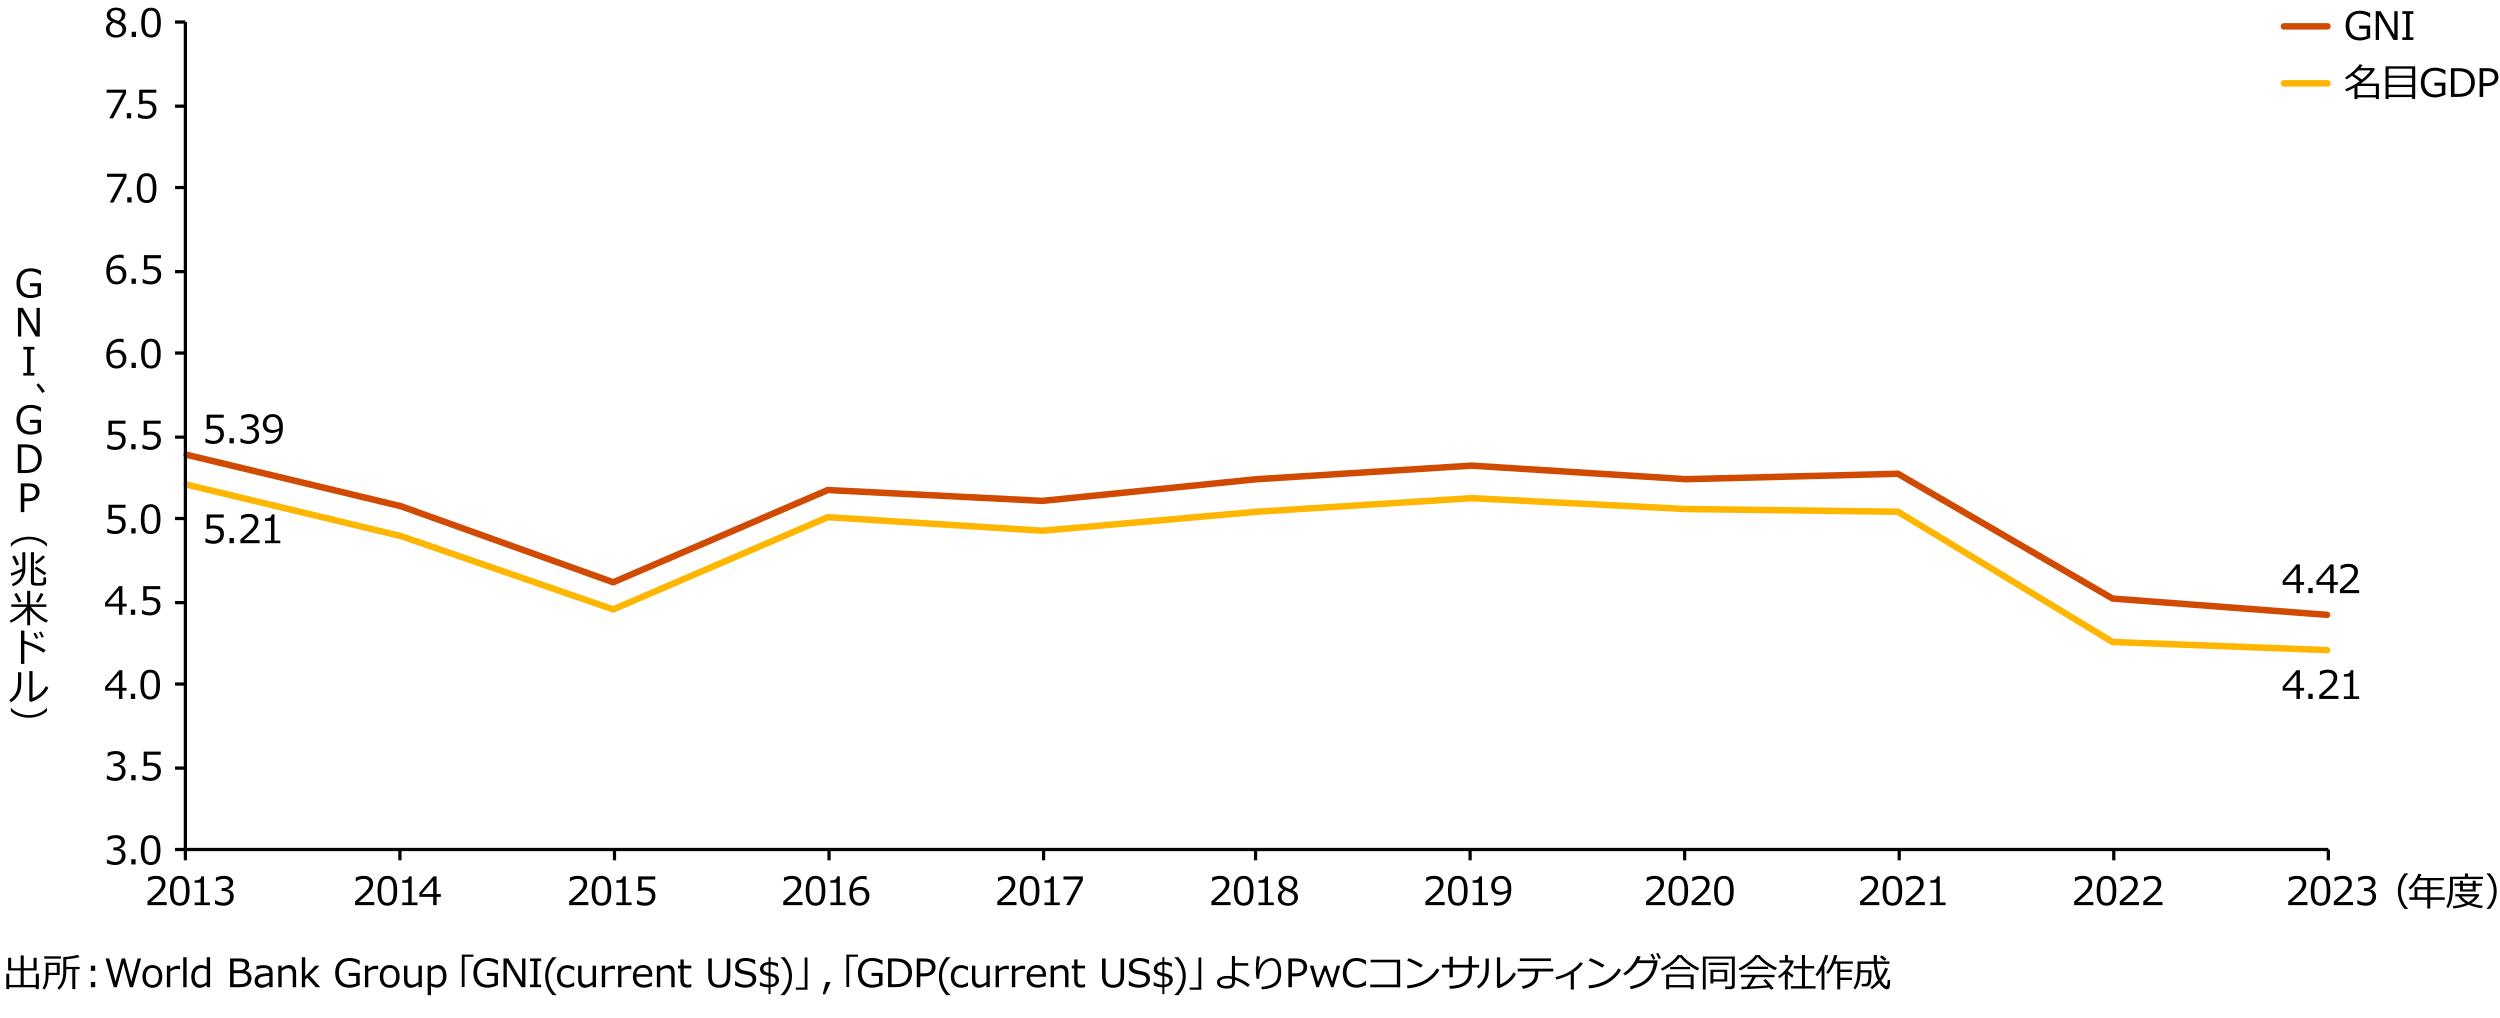 <?xml version="1.0" encoding="UTF-8"?><svg id="object" xmlns="http://www.w3.org/2000/svg" viewBox="0 0 769 313.237"><defs><style>.cls-1{stroke:#d04a02;}.cls-1,.cls-2,.cls-3{fill:none;stroke-linejoin:round;}.cls-1,.cls-3{stroke-linecap:round;stroke-width:2px;}.cls-4{isolation:isolate;}.cls-2{stroke:#000;}.cls-3{stroke:#ffb600;}</style></defs><path d="M12.61,90.867c-1.266.551-2.301.826-3.105.826-1.406,0-2.499-.398-3.278-1.195s-1.169-1.93-1.169-3.398c0-1.426.396-2.543,1.189-3.352s1.879-1.213,3.258-1.213c1.02,0,2.053.268,3.1.803v1.283h-.082c-.957-.777-2.025-1.166-3.205-1.166-.969,0-1.731.324-2.288.973s-.835,1.527-.835,2.637c0,1.16.29,2.067.87,2.722s1.376.981,2.388.981c.742,0,1.436-.141,2.08-.422v-2.273h-2.291v-.949h3.369v3.744Z"/><path d="M12.247,103.523h-1.266l-4.447-7.664v7.664h-1.014v-8.83h1.512l4.201,7.242v-7.242h1.014v8.83Z"/><path d="M10.583,115.523h-3.404v-.814h1.16v-7.201h-1.16v-.814h3.404v.814h-1.154v7.201h1.154v.814Z"/><path d="M13.817,120.375l-.803.516c-.5-.82-1.109-1.652-1.828-2.496l.686-.48c.879,1.039,1.527,1.859,1.945,2.461Z"/><path d="M12.61,132.867c-1.266.551-2.301.826-3.105.826-1.406,0-2.499-.398-3.278-1.195s-1.169-1.93-1.169-3.398c0-1.426.396-2.543,1.189-3.352s1.879-1.213,3.258-1.213c1.02,0,2.053.268,3.1.803v1.283h-.082c-.957-.777-2.025-1.166-3.205-1.166-.969,0-1.731.324-2.288.973s-.835,1.527-.835,2.637c0,1.16.29,2.067.87,2.722s1.376.981,2.388.981c.742,0,1.436-.141,2.08-.422v-2.273h-2.291v-.949h3.369v3.744Z"/><path d="M5.473,145.523v-8.83h2.127c1.242,0,2.219.162,2.93.486s1.272.819,1.685,1.485.618,1.483.618,2.452c0,1.203-.39,2.238-1.169,3.105s-2.126,1.301-4.04,1.301h-2.15ZM6.563,137.619v6.979h1.137c1.395,0,2.408-.295,3.041-.885s.949-1.461.949-2.613c0-1.094-.32-1.947-.961-2.561s-1.65-.92-3.029-.92h-1.137Z"/><path d="M7.483,154.189v3.334h-1.09v-8.83h2.438c1.137,0,1.978.239,2.522.718s.817,1.122.817,1.931c0,.84-.298,1.524-.894,2.054s-1.429.794-2.499.794h-1.295ZM7.483,149.619v3.65h1.09c.895,0,1.528-.173,1.901-.519s.56-.806.56-1.38-.182-1.01-.545-1.307-.943-.445-1.74-.445h-1.266Z"/><path d="M14.391,168.169c-.504-.625-1.229-1.148-2.174-1.57-1.051-.473-2.158-.709-3.322-.709s-2.273.236-3.328.709c-.949.422-1.676.945-2.18,1.57h-.047v-1.025c.66-.66,1.521-1.176,2.584-1.547.977-.336,1.967-.504,2.971-.504s1.992.168,2.965.504c1.059.371,1.918.887,2.578,1.547v1.025h-.047Z"/><path d="M3.528,177.134l-.287-.773c1.047-.312,2.256-.801,3.627-1.465v-5.021h.914v5.262c0,1.078-.309,2.088-.926,3.029s-1.561,1.666-2.83,2.174l-.393-.662c.934-.414,1.656-.929,2.168-1.544s.844-1.401.996-2.358c-1.141.551-2.23,1.004-3.27,1.359ZM5.028,173.941c-.477-1.156-.908-2.07-1.295-2.742l.844-.357c.465.836.902,1.758,1.312,2.766l-.861.334ZM9.51,169.863h.932v8.936c0,.203.087.346.261.428s.548.123,1.122.123c.668,0,1.075-.049,1.222-.146s.235-.24.267-.428.057-.596.076-1.225l.797.1v1.418c0,.266-.072.48-.217.645s-.357.278-.639.343-.773.097-1.477.097c-.488,0-.9-.016-1.236-.047s-.57-.088-.703-.17-.233-.198-.302-.349-.103-.335-.103-.554v-9.17ZM13.647,176.923c-.227-.184-.732-.529-1.518-1.037-.371-.238-.873-.568-1.506-.99l.527-.639c1.359.832,2.387,1.506,3.082,2.021l-.586.645ZM11.239,173.472l-.516-.562c1.102-.797,1.914-1.494,2.438-2.092l.709.527c-.867.883-1.744,1.592-2.631,2.127Z"/><path d="M3.352,191.548l-.404-.615c1.051-.512,2.04-1.158,2.968-1.939s1.659-1.555,2.194-2.32H3.475v-.756h4.869v-4.166h.955v4.166h4.957v.756h-4.699c.551.805,1.329,1.601,2.335,2.388s1.966,1.366,2.88,1.737l-.551.75c-1.004-.469-1.944-1.055-2.821-1.758s-1.585-1.414-2.124-2.133v4.682h-.908v-4.664c-.648.855-1.441,1.626-2.379,2.312s-1.816,1.206-2.637,1.562ZM5.772,185.343c-.434-.922-.902-1.779-1.406-2.572l.82-.369c.379.633.865,1.494,1.459,2.584l-.873.357ZM11.784,185.402l-.744-.328c.617-.926,1.094-1.809,1.43-2.648l.908.311c-.594,1.188-1.125,2.076-1.594,2.666Z"/><path d="M14.034,199.957l-.615.814c-.812-.543-1.783-1.076-2.912-1.6s-2.135-.918-3.018-1.184v6.217h-1.043v-10.26h1.055v3.141c2.316.695,4.494,1.652,6.533,2.871ZM11.79,196.236l-.674.299c-.285-.648-.568-1.197-.85-1.646l.633-.287c.344.531.641,1.076.891,1.635ZM13.489,195.873l-.668.275c-.25-.59-.531-1.129-.844-1.617l.615-.287c.309.477.607,1.02.896,1.629Z"/><path d="M6.534,209.46c0,.922-.041,1.673-.123,2.253s-.269,1.148-.56,1.705-.657,1.065-1.099,1.526-.916.824-1.424,1.09l-.434-.744c.488-.301.939-.697,1.354-1.189s.732-1.074.955-1.746.334-1.701.334-3.088v-2.473h.996v2.666ZM14.872,211.546c-.5,1.066-1.272,1.995-2.317,2.786s-2.077,1.327-3.097,1.608l-.428-.398v-9.123h.984v8.273c.645-.191,1.345-.588,2.101-1.189s1.431-1.426,2.024-2.473l.732.516Z"/><path d="M3.387,217.705c.504.625,1.229,1.148,2.174,1.57,1.051.473,2.158.709,3.322.709s2.273-.236,3.328-.709c.949-.422,1.676-.945,2.18-1.57h.047v1.025c-.66.66-1.521,1.174-2.584,1.541-.977.34-1.967.51-2.971.51s-1.992-.17-2.965-.51c-1.059-.367-1.918-.881-2.578-1.541v-1.025h.047Z"/><g class="cls-4"><path d="M1.937,304.24v-4.723h.896v3.439h3.527l.006-4.441h-3.861v-3.896h.926v3.199h2.936l.006-3.932h.926v3.932h3.023v-3.199h.943v3.896h-3.973l-.006,4.441h3.732v-3.439h.932v4.723h-.932v-.562H2.834v.562h-.896Z"/><path d="M14.958,299.921v.158c0,.781-.116,1.579-.349,2.394s-.544,1.454-.935,1.919l-.598-.404c.207-.328.383-.693.527-1.096s.258-.81.34-1.222.123-.976.123-1.69v-3.838h4.295v3.779h-3.404ZM13.616,294.888v-.721h5.127v.721h-5.127ZM17.471,296.839h-2.525v2.385h2.525v-2.385ZM22.241,304.24v-6.129h-1.857v.686c0,2.461-.715,4.338-2.145,5.631l-.586-.516c.625-.625,1.083-1.347,1.374-2.165s.437-1.798.437-2.938v-4.395c.57-.023,1.327-.107,2.271-.252s1.696-.301,2.259-.469l.451.721c-.996.277-2.35.498-4.061.662v2.35h4.125v.686h-1.348v6.129h-.92Z"/><path d="M29.282,298.638h-1.33v-1.6h1.33v1.6ZM29.282,303.66h-1.33v-1.6h1.33v1.6Z"/><path d="M43.394,294.83l-2.473,8.83h-.979l-2.016-7.336-1.998,7.336h-.949l-2.502-8.83h1.119l1.939,7.084,1.916-7.084h1.025l1.916,7.148,1.934-7.148h1.066Z"/><path d="M46.869,303.841c-.941,0-1.686-.312-2.232-.935s-.82-1.474-.82-2.552.275-1.932.826-2.561,1.293-.943,2.227-.943,1.676.312,2.227.938.826,1.48.826,2.566-.274,1.938-.823,2.558-1.292.929-2.229.929ZM46.869,297.73c-.637,0-1.127.225-1.471.674s-.516,1.1-.516,1.951c0,.84.172,1.484.516,1.934s.834.674,1.471.674,1.127-.225,1.471-.674.516-1.094.516-1.934c0-1.75-.662-2.625-1.986-2.625Z"/><path d="M51.338,303.66v-6.621h1.031v1.02c.828-.68,1.592-1.02,2.291-1.02.246,0,.494.02.744.059v1.078h-.041c-.324-.078-.652-.117-.984-.117-.664,0-1.334.281-2.01.844v4.758h-1.031Z"/><path d="M57.398,303.66h-1.031v-9.223h1.031v9.223Z"/><path d="M63.588,303.66v-.732c-.754.609-1.484.914-2.191.914-.781,0-1.403-.307-1.866-.92s-.694-1.451-.694-2.514c0-1.051.279-1.906.838-2.566s1.248-.99,2.068-.99c.574,0,1.189.174,1.846.521v-2.936h1.031v9.223h-1.031ZM63.588,302.089v-3.92c-.578-.266-1.119-.398-1.623-.398-.648,0-1.154.228-1.518.683s-.545,1.095-.545,1.919c0,1.664.596,2.496,1.787,2.496.668,0,1.301-.26,1.898-.779Z"/><path d="M70.777,303.66v-8.83h2.602c.398,0,.737.008,1.017.023s.566.066.861.152.548.216.759.39.367.378.469.612.152.502.152.803c0,.781-.395,1.383-1.184,1.805v.047c.598.125,1.064.388,1.4.788s.504.897.504,1.491c0,.84-.302,1.503-.905,1.989s-1.464.729-2.581.729h-3.094ZM71.867,295.755v2.684h1.576c.762,0,1.295-.123,1.6-.369s.457-.625.457-1.137c0-.355-.121-.641-.363-.855s-.852-.322-1.828-.322h-1.441ZM71.867,299.341v3.393h1.588c1.121,0,1.862-.155,2.224-.466s.542-.729.542-1.257c0-.344-.066-.638-.199-.882s-.341-.437-.624-.577-.833-.211-1.649-.211h-1.881Z"/><path d="M82.821,303.66v-.738c-.551.398-1.004.651-1.359.759s-.717.161-1.084.161c-.59,0-1.08-.195-1.471-.586s-.586-.887-.586-1.488c0-.77.29-1.349.87-1.737s1.79-.62,3.63-.694v-.199c0-.461-.137-.802-.41-1.022s-.754-.331-1.441-.331c-.605,0-1.279.156-2.021.469h-.047v-1.072c.73-.199,1.434-.299,2.109-.299.98,0,1.698.183,2.153.548s.683.933.683,1.702v4.529h-1.025ZM82.821,302.083v-1.922c-1.457.066-2.394.228-2.81.483s-.624.608-.624,1.058c0,.793.48,1.189,1.441,1.189.652,0,1.316-.27,1.992-.809Z"/><path d="M91.081,303.66h-1.031v-3.709c0-.859-.113-1.429-.34-1.708s-.6-.419-1.119-.419c-.613,0-1.264.285-1.951.855v4.98h-1.031v-6.621h1.031v.797c.777-.656,1.545-.984,2.303-.984.684,0,1.211.214,1.582.642s.557,1.046.557,1.854v4.312Z"/><path d="M98.508,303.66h-1.365l-2.648-2.924-.615.592v2.332h-1.031v-9.223h1.031v5.859l3.1-3.258h1.289l-3.012,3.047,3.252,3.574Z"/><path d="M110.643,303.003c-1.266.551-2.301.826-3.105.826-1.406,0-2.499-.398-3.278-1.195s-1.169-1.93-1.169-3.398c0-1.426.396-2.543,1.189-3.352s1.879-1.213,3.258-1.213c1.02,0,2.053.268,3.1.803v1.283h-.082c-.957-.777-2.025-1.166-3.205-1.166-.969,0-1.731.324-2.288.973s-.835,1.527-.835,2.637c0,1.16.29,2.067.87,2.722s1.376.981,2.388.981c.742,0,1.436-.141,2.08-.422v-2.273h-2.291v-.949h3.369v3.744Z"/><path d="M112.254,303.66v-6.621h1.031v1.02c.828-.68,1.592-1.02,2.291-1.02.246,0,.494.02.744.059v1.078h-.041c-.324-.078-.652-.117-.984-.117-.664,0-1.334.281-2.01.844v4.758h-1.031Z"/><path d="M119.873,303.841c-.941,0-1.686-.312-2.232-.935s-.82-1.474-.82-2.552.275-1.932.826-2.561,1.293-.943,2.227-.943,1.676.312,2.227.938.826,1.48.826,2.566-.274,1.938-.823,2.558-1.292.929-2.229.929ZM119.873,297.73c-.637,0-1.127.225-1.471.674s-.516,1.1-.516,1.951c0,.84.172,1.484.516,1.934s.834.674,1.471.674,1.127-.225,1.471-.674.516-1.094.516-1.934c0-1.75-.662-2.625-1.986-2.625Z"/><path d="M129.754,303.66h-1.031v-.797c-.801.652-1.568.979-2.303.979-.691,0-1.221-.214-1.588-.642s-.551-1.04-.551-1.837v-4.324h1.031v3.721c0,.852.114,1.416.343,1.693s.601.416,1.116.416c.609,0,1.26-.283,1.951-.85v-4.98h1.031v6.621Z"/><path d="M132.58,303.279v2.824h-1.031v-9.064h1.031v.732c.754-.613,1.486-.92,2.197-.92.781,0,1.402.304,1.863.911s.691,1.442.691,2.505c0,1.043-.279,1.891-.838,2.543s-1.25.979-2.074.979c-.629,0-1.242-.17-1.84-.51ZM132.58,298.609v3.867c.586.262,1.129.393,1.629.393.645,0,1.148-.224,1.512-.671s.545-1.079.545-1.896c0-1.652-.596-2.479-1.787-2.479-.633,0-1.266.262-1.898.785Z"/><path d="M145.626,294.308h-2.719v9.287h-.855v-9.961h3.574v.674Z"/><path d="M153.157,303.003c-1.266.551-2.301.826-3.105.826-1.406,0-2.499-.398-3.278-1.195s-1.169-1.93-1.169-3.398c0-1.426.396-2.543,1.189-3.352s1.879-1.213,3.258-1.213c1.02,0,2.053.268,3.1.803v1.283h-.082c-.957-.777-2.025-1.166-3.205-1.166-.969,0-1.731.324-2.288.973s-.835,1.527-.835,2.637c0,1.16.29,2.067.87,2.722s1.376.981,2.388.981c.742,0,1.436-.141,2.08-.422v-2.273h-2.291v-.949h3.369v3.744Z"/><path d="M161.606,303.66h-1.266l-4.447-7.664v7.664h-1.014v-8.83h1.512l4.201,7.242v-7.242h1.014v8.83Z"/><path d="M166.456,303.66h-3.404v-.814h1.16v-7.201h-1.16v-.814h3.404v.814h-1.154v7.201h1.154v.814Z"/><path d="M171.203,306.103h-1.248c-.797-.926-1.374-1.855-1.731-2.789s-.536-1.949-.536-3.047c0-2.121.756-4.064,2.268-5.83h1.248v.059c-.777.684-1.399,1.536-1.866,2.558s-.7,2.093-.7,3.214.232,2.196.697,3.214,1.088,1.872,1.869,2.563v.059Z"/><path d="M176.636,303.255c-.793.371-1.484.557-2.074.557-1.02,0-1.812-.299-2.376-.896s-.847-1.449-.847-2.555c0-1.082.291-1.934.873-2.555s1.367-.932,2.355-.932c.652,0,1.342.182,2.068.545v1.148h-.047c-.73-.535-1.412-.803-2.045-.803-.676,0-1.201.225-1.576.674s-.562,1.09-.562,1.922.187,1.467.56,1.904.899.656,1.579.656c.652,0,1.334-.264,2.045-.791h.047v1.125Z"/><path d="M183.322,303.66h-1.031v-.797c-.801.652-1.568.979-2.303.979-.691,0-1.221-.214-1.588-.642s-.551-1.04-.551-1.837v-4.324h1.031v3.721c0,.852.114,1.416.343,1.693s.601.416,1.116.416c.609,0,1.26-.283,1.951-.85v-4.98h1.031v6.621Z"/><path d="M185.117,303.66v-6.621h1.031v1.02c.828-.68,1.592-1.02,2.291-1.02.246,0,.494.02.744.059v1.078h-.041c-.324-.078-.652-.117-.984-.117-.664,0-1.334.281-2.01.844v4.758h-1.031Z"/><path d="M190.132,303.66v-6.621h1.031v1.02c.828-.68,1.592-1.02,2.291-1.02.246,0,.494.02.744.059v1.078h-.041c-.324-.078-.652-.117-.984-.117-.664,0-1.334.281-2.01.844v4.758h-1.031Z"/><path d="M198.149,303.812c-1.102,0-1.956-.298-2.563-.894s-.911-1.438-.911-2.528c0-1.082.291-1.942.873-2.581s1.354-.958,2.314-.958c.875,0,1.554.262,2.036.785s.724,1.27.724,2.238v.568h-4.893c0,.797.216,1.409.647,1.837s1.028.642,1.79.642c.758,0,1.516-.264,2.273-.791h.047v1.119c-.941.375-1.721.562-2.338.562ZM195.729,299.664h3.885c-.031-1.316-.635-1.975-1.811-1.975-.594,0-1.074.176-1.441.527s-.578.834-.633,1.447Z"/><path d="M207.525,303.66h-1.031v-3.709c0-.859-.113-1.429-.34-1.708s-.6-.419-1.119-.419c-.613,0-1.264.285-1.951.855v4.98h-1.031v-6.621h1.031v.797c.777-.656,1.545-.984,2.303-.984.684,0,1.211.214,1.582.642s.557,1.046.557,1.854v4.312Z"/><path d="M211.343,303.789c-1.367,0-2.051-.752-2.051-2.256v-3.65h-.756v-.844h.762v-1.904h1.025v1.904h2.32v.844h-2.32v3.064c0,.695.048,1.146.144,1.351s.241.355.437.451.445.144.75.144c.289,0,.607-.07.955-.211h.035v.938c-.465.113-.898.17-1.301.17Z"/><path d="M224.644,300.156c0,1.277-.291,2.211-.873,2.801s-1.422.885-2.52.885c-2.258,0-3.387-1.229-3.387-3.686v-5.326h1.09v5.426c0,.945.189,1.626.568,2.042s.955.624,1.729.624c.762,0,1.336-.204,1.723-.612s.58-1.083.58-2.024v-5.455h1.09v5.326Z"/><path d="M229.22,303.818c-.992,0-2.033-.246-3.123-.738v-1.33h.076c.898.766,1.918,1.148,3.059,1.148.703,0,1.255-.144,1.655-.431s.601-.669.601-1.146c0-.367-.085-.655-.255-.864s-.466-.372-.888-.489l-1.969-.398c-.73-.152-1.284-.429-1.661-.829s-.565-.921-.565-1.562c0-.727.293-1.326.879-1.799s1.35-.709,2.291-.709c.984,0,1.969.217,2.953.65v1.283h-.082c-.812-.676-1.77-1.014-2.871-1.014-.609,0-1.101.135-1.474.404s-.56.623-.56,1.061c0,.73.426,1.201,1.277,1.412.492.09,1.04.202,1.644.337s1.035.275,1.295.422.471.313.633.501.283.4.363.639.12.502.12.791c0,.766-.311,1.4-.932,1.904s-1.443.756-2.467.756Z"/><path d="M237.025,303.66v2.145h-.621v-2.121c-1.016-.004-1.904-.182-2.666-.533v-1.102h.064c.691.52,1.559.799,2.602.838v-2.689c-1.059-.191-1.761-.461-2.106-.809s-.519-.779-.519-1.295c0-.598.234-1.095.703-1.491s1.109-.626,1.922-.688v-1.488h.621v1.477c.855.023,1.619.172,2.291.445v1.09h-.064c-.707-.457-1.449-.709-2.227-.756v2.678c.734.141,1.266.291,1.594.451s.578.375.75.645.258.59.258.961c0,.598-.232,1.1-.697,1.506s-1.1.652-1.904.738ZM236.404,299.271v-2.584c-.488.039-.875.169-1.16.39s-.428.509-.428.864c0,.371.113.652.34.844s.643.354,1.248.486ZM237.025,300.285v2.596c1.043-.102,1.564-.539,1.564-1.312,0-.355-.113-.629-.34-.82s-.635-.346-1.225-.463Z"/><path d="M241.343,306.103h-1.248v-.059c.785-.699,1.409-1.556,1.872-2.569s.694-2.083.694-3.208-.232-2.19-.697-3.208-1.088-1.872-1.869-2.563v-.059h1.248c1.512,1.766,2.268,3.709,2.268,5.83,0,1.094-.177,2.105-.53,3.035s-.933,1.863-1.737,2.801Z"/><path d="M248.374,304.445h-3.574v-.691h2.725v-9.229h.85v9.92Z"/><path d="M255.476,302.06l-1.652,3.768h-.785l1.031-3.768h1.406Z"/><path d="M263.921,294.308h-2.719v9.287h-.855v-9.961h3.574v.674Z"/><path d="M271.452,303.003c-1.266.551-2.301.826-3.105.826-1.406,0-2.499-.398-3.278-1.195s-1.169-1.93-1.169-3.398c0-1.426.396-2.543,1.189-3.352s1.879-1.213,3.258-1.213c1.02,0,2.053.268,3.1.803v1.283h-.082c-.957-.777-2.025-1.166-3.205-1.166-.969,0-1.731.324-2.288.973s-.835,1.527-.835,2.637c0,1.16.29,2.067.87,2.722s1.376.981,2.388.981c.742,0,1.436-.141,2.08-.422v-2.273h-2.291v-.949h3.369v3.744Z"/><path d="M273.174,303.66v-8.83h2.127c1.242,0,2.219.162,2.93.486s1.272.819,1.685,1.485.618,1.483.618,2.452c0,1.203-.39,2.238-1.169,3.105s-2.126,1.301-4.04,1.301h-2.15ZM274.264,295.755v6.979h1.137c1.395,0,2.408-.295,3.041-.885s.949-1.461.949-2.613c0-1.094-.32-1.947-.961-2.561s-1.65-.92-3.029-.92h-1.137Z"/><path d="M283.088,300.326v3.334h-1.09v-8.83h2.438c1.137,0,1.978.239,2.522.718s.817,1.122.817,1.931c0,.84-.298,1.524-.894,2.054s-1.429.794-2.499.794h-1.295ZM283.088,295.755v3.65h1.09c.895,0,1.528-.173,1.901-.519s.56-.806.56-1.38-.182-1.01-.545-1.307-.943-.445-1.74-.445h-1.266Z"/><path d="M292.332,306.103h-1.248c-.797-.926-1.374-1.855-1.731-2.789s-.536-1.949-.536-3.047c0-2.121.756-4.064,2.268-5.83h1.248v.059c-.777.684-1.399,1.536-1.866,2.558s-.7,2.093-.7,3.214.232,2.196.697,3.214,1.088,1.872,1.869,2.563v.059Z"/><path d="M297.765,303.255c-.793.371-1.484.557-2.074.557-1.02,0-1.812-.299-2.376-.896s-.847-1.449-.847-2.555c0-1.082.291-1.934.873-2.555s1.367-.932,2.355-.932c.652,0,1.342.182,2.068.545v1.148h-.047c-.73-.535-1.412-.803-2.045-.803-.676,0-1.201.225-1.576.674s-.562,1.09-.562,1.922.187,1.467.56,1.904.899.656,1.579.656c.652,0,1.334-.264,2.045-.791h.047v1.125Z"/><path d="M304.451,303.66h-1.031v-.797c-.801.652-1.568.979-2.303.979-.691,0-1.221-.214-1.588-.642s-.551-1.04-.551-1.837v-4.324h1.031v3.721c0,.852.114,1.416.343,1.693s.601.416,1.116.416c.609,0,1.26-.283,1.951-.85v-4.98h1.031v6.621Z"/><path d="M306.246,303.66v-6.621h1.031v1.02c.828-.68,1.592-1.02,2.291-1.02.246,0,.494.02.744.059v1.078h-.041c-.324-.078-.652-.117-.984-.117-.664,0-1.334.281-2.01.844v4.758h-1.031Z"/><path d="M311.262,303.66v-6.621h1.031v1.02c.828-.68,1.592-1.02,2.291-1.02.246,0,.494.02.744.059v1.078h-.041c-.324-.078-.652-.117-.984-.117-.664,0-1.334.281-2.01.844v4.758h-1.031Z"/><path d="M319.278,303.812c-1.102,0-1.956-.298-2.563-.894s-.911-1.438-.911-2.528c0-1.082.291-1.942.873-2.581s1.354-.958,2.314-.958c.875,0,1.554.262,2.036.785s.724,1.27.724,2.238v.568h-4.893c0,.797.216,1.409.647,1.837s1.028.642,1.79.642c.758,0,1.516-.264,2.273-.791h.047v1.119c-.941.375-1.721.562-2.338.562ZM316.858,299.664h3.885c-.031-1.316-.635-1.975-1.811-1.975-.594,0-1.074.176-1.441.527s-.578.834-.633,1.447Z"/><path d="M328.655,303.66h-1.031v-3.709c0-.859-.113-1.429-.34-1.708s-.6-.419-1.119-.419c-.613,0-1.264.285-1.951.855v4.98h-1.031v-6.621h1.031v.797c.777-.656,1.545-.984,2.303-.984.684,0,1.211.214,1.582.642s.557,1.046.557,1.854v4.312Z"/><path d="M332.472,303.789c-1.367,0-2.051-.752-2.051-2.256v-3.65h-.756v-.844h.762v-1.904h1.025v1.904h2.32v.844h-2.32v3.064c0,.695.048,1.146.144,1.351s.241.355.437.451.445.144.75.144c.289,0,.607-.07.955-.211h.035v.938c-.465.113-.898.17-1.301.17Z"/><path d="M345.773,300.156c0,1.277-.291,2.211-.873,2.801s-1.422.885-2.52.885c-2.258,0-3.387-1.229-3.387-3.686v-5.326h1.09v5.426c0,.945.189,1.626.568,2.042s.955.624,1.729.624c.762,0,1.336-.204,1.723-.612s.58-1.083.58-2.024v-5.455h1.09v5.326Z"/><path d="M350.349,303.818c-.992,0-2.033-.246-3.123-.738v-1.33h.076c.898.766,1.918,1.148,3.059,1.148.703,0,1.255-.144,1.655-.431s.601-.669.601-1.146c0-.367-.085-.655-.255-.864s-.466-.372-.888-.489l-1.969-.398c-.73-.152-1.284-.429-1.661-.829s-.565-.921-.565-1.562c0-.727.293-1.326.879-1.799s1.35-.709,2.291-.709c.984,0,1.969.217,2.953.65v1.283h-.082c-.812-.676-1.77-1.014-2.871-1.014-.609,0-1.101.135-1.474.404s-.56.623-.56,1.061c0,.73.426,1.201,1.277,1.412.492.09,1.04.202,1.644.337s1.035.275,1.295.422.471.313.633.501.283.4.363.639.12.502.12.791c0,.766-.311,1.4-.932,1.904s-1.443.756-2.467.756Z"/><path d="M358.154,303.66v2.145h-.621v-2.121c-1.016-.004-1.904-.182-2.666-.533v-1.102h.064c.691.52,1.559.799,2.602.838v-2.689c-1.059-.191-1.761-.461-2.106-.809s-.519-.779-.519-1.295c0-.598.234-1.095.703-1.491s1.109-.626,1.922-.688v-1.488h.621v1.477c.855.023,1.619.172,2.291.445v1.09h-.064c-.707-.457-1.449-.709-2.227-.756v2.678c.734.141,1.266.291,1.594.451s.578.375.75.645.258.59.258.961c0,.598-.232,1.1-.697,1.506s-1.1.652-1.904.738ZM357.533,299.271v-2.584c-.488.039-.875.169-1.16.39s-.428.509-.428.864c0,.371.113.652.34.844s.643.354,1.248.486ZM358.154,300.285v2.596c1.043-.102,1.564-.539,1.564-1.312,0-.355-.113-.629-.34-.82s-.635-.346-1.225-.463Z"/><path d="M362.472,306.103h-1.248v-.059c.785-.699,1.409-1.556,1.872-2.569s.694-2.083.694-3.208-.232-2.19-.697-3.208-1.088-1.872-1.869-2.563v-.059h1.248c1.512,1.766,2.268,3.709,2.268,5.83,0,1.094-.177,2.105-.53,3.035s-.933,1.863-1.737,2.801Z"/><path d="M369.504,304.445h-3.574v-.691h2.725v-9.229h.85v9.92Z"/><path d="M384.445,302.857l-.586.768c-.527-.414-1.174-.835-1.939-1.263s-1.439-.745-2.021-.952l-.012.68c-.023,1.336-.846,2.004-2.467,2.004-.941,0-1.688-.166-2.238-.498s-.826-.816-.826-1.453c0-.625.298-1.107.894-1.447s1.341-.512,2.235-.516c.457,0,.941.051,1.453.152v-6.287h.949v2.209h4.066v.791h-4.066v3.521c1.57.465,3.09,1.229,4.559,2.291ZM378.972,301.14c-.539-.129-1.035-.193-1.488-.193-.586,0-1.107.106-1.564.319s-.684.507-.68.882c0,.355.201.634.604.835s.869.302,1.4.302c1.152,0,1.729-.395,1.729-1.184v-.961Z"/><path d="M388.172,304.333l-.217-.768c1.68-.133,2.965-.506,3.855-1.119s1.336-1.742,1.336-3.387c-.004-1.152-.183-2.034-.536-2.646s-.825-.917-1.415-.917c-.559.004-1.134.187-1.726.548s-1.095.97-1.509,1.825-.619,1.912-.615,3.17l-.832.053c-.145-.898-.217-1.908-.217-3.029,0-1.434.113-2.74.34-3.92l.926.082c-.262,1.414-.418,2.715-.469,3.902h.082c.285-1.062.81-1.897,1.573-2.505s1.569-.913,2.417-.917c.902,0,1.615.379,2.139,1.137s.785,1.846.785,3.264c0,1.828-.5,3.129-1.5,3.902s-2.473,1.215-4.418,1.324Z"/><path d="M397.397,300.326v3.334h-1.09v-8.83h2.438c1.137,0,1.978.239,2.522.718s.817,1.122.817,1.931c0,.84-.298,1.524-.894,2.054s-1.429.794-2.499.794h-1.295ZM397.397,295.755v3.65h1.09c.895,0,1.528-.173,1.901-.519s.56-.806.56-1.38-.182-1.01-.545-1.307-.943-.445-1.74-.445h-1.266Z"/><path d="M412.222,297.039l-2.033,6.621h-.744l-1.834-5.139-1.951,5.139h-.744l-1.986-6.621h1.072l1.424,4.98,1.828-4.98h.779l1.74,4.98,1.418-4.98h1.031Z"/><path d="M417.271,303.818c-1.32,0-2.354-.398-3.103-1.195s-1.122-1.92-1.122-3.369c0-1.422.38-2.541,1.14-3.357s1.79-1.225,3.091-1.225c.934,0,1.906.264,2.918.791v1.283h-.082c-.918-.77-1.887-1.154-2.906-1.154-.93,0-1.666.323-2.209.97s-.814,1.544-.814,2.692c0,1.141.276,2.032.829,2.675s1.288.964,2.206.964c.496,0,.969-.079,1.418-.237s.941-.468,1.477-.929h.082v1.289c-.75.355-1.333.578-1.749.668s-.808.135-1.175.135Z"/><path d="M430.691,303.683h-9.205v-.838h8.197v-6.826h-8.086v-.809h9.094v8.473Z"/><path d="M442.775,298.357c-.656,1.145-1.508,2.134-2.555,2.968s-2.136,1.455-3.267,1.863-2.462.694-3.993.858l-.205-.902c1.273-.129,2.414-.362,3.422-.7s1.862-.746,2.563-1.225,1.292-.953,1.772-1.424.967-1.118,1.459-1.942l.803.504ZM437.666,296.869l-.662.768c-1.395-.859-2.785-1.584-4.172-2.174l.504-.732c1.461.547,2.904,1.26,4.33,2.139Z"/><path d="M446.89,300.578h-1.02v-2.965h-2.32v-.85h2.32v-2.473h1.02v2.473h4.857v-2.643h1.02v2.643h2.209v.85h-2.209v1.418c0,3.273-2.26,4.984-6.779,5.133l-.193-.873c2.188-.078,3.727-.495,4.617-1.251s1.336-1.751,1.336-2.985v-1.441h-4.857v2.965Z"/><path d="M457.957,297.519c0,.922-.041,1.673-.123,2.253s-.269,1.148-.56,1.705-.657,1.065-1.099,1.526-.916.824-1.424,1.09l-.434-.744c.488-.301.939-.697,1.354-1.189s.732-1.074.955-1.746.334-1.701.334-3.088v-2.473h.996v2.666ZM466.295,299.605c-.5,1.066-1.272,1.995-2.317,2.786s-2.077,1.327-3.097,1.608l-.428-.398v-9.123h.984v8.273c.645-.191,1.345-.588,2.101-1.189s1.431-1.426,2.024-2.473l.732.516Z"/><path d="M473.185,299.218c0,.984-.163,1.787-.489,2.408s-.841,1.147-1.544,1.579-1.602.759-2.695.981l-.316-.826c1.227-.262,2.199-.694,2.918-1.298s1.078-1.479,1.078-2.628v-.609h-5.314v-.855h10.969v.855h-4.605v.393ZM477.07,295.621h-9.562v-.814h9.562v.814Z"/><path d="M484.125,304.38h-.955v-4.734c-1.414.746-2.887,1.301-4.418,1.664l-.299-.756c1.832-.445,3.393-1.082,4.682-1.91s2.252-1.711,2.889-2.648l.926.346c-.453.652-.929,1.189-1.427,1.611s-.964.777-1.397,1.066v5.361Z"/><path d="M498.628,298.357c-.656,1.145-1.508,2.134-2.555,2.968s-2.136,1.455-3.267,1.863-2.462.694-3.993.858l-.205-.902c1.273-.129,2.414-.362,3.422-.7s1.862-.746,2.563-1.225,1.292-.953,1.772-1.424.967-1.118,1.459-1.942l.803.504ZM493.518,296.869l-.662.768c-1.395-.859-2.785-1.584-4.172-2.174l.504-.732c1.461.547,2.904,1.26,4.33,2.139Z"/><path d="M504.649,294.203c-.113.371-.275.771-.486,1.201h5.684l-.047.814c-.012.234-.111.689-.299,1.365-.121.434-.271.869-.448,1.307s-.411.891-.7,1.359-.638.91-1.046,1.324-.884.792-1.427,1.134-1.171.646-1.884.911-1.487.48-2.323.645l-.346-.844c2.254-.438,3.97-1.244,5.147-2.42s1.917-2.756,2.218-4.74h-4.992c-.461.758-1.032,1.476-1.714,2.153s-1.394,1.231-2.136,1.661l-.551-.65c1.035-.656,1.938-1.493,2.707-2.511s1.291-1.968,1.564-2.851l1.078.141ZM509.196,294.923l-.668.299c-.254-.574-.535-1.109-.844-1.605l.639-.287c.344.535.635,1.066.873,1.594ZM510.913,294.707l-.674.275c-.262-.609-.541-1.148-.838-1.617l.615-.287c.309.477.607,1.02.896,1.629Z"/><path d="M522.209,298.515c-.832-.344-1.774-.908-2.827-1.693s-1.929-1.6-2.628-2.443c-.543.75-1.328,1.524-2.355,2.323s-2.066,1.427-3.117,1.884l-.393-.645c1.016-.488,2.013-1.123,2.991-1.904s1.708-1.529,2.188-2.244h1.295c.617.801,1.444,1.579,2.481,2.335s1.985,1.302,2.845,1.638l-.48.75ZM520.035,303.718h-6.609v.586h-.92v-4.564h8.455v4.529h-.926v-.551ZM513.425,303.009h6.609v-2.561h-6.609v2.561ZM519.847,298.134h-6.105v-.709h6.105v.709Z"/><path d="M532.445,304.263h-1.729l-.105-.82h1.553c.156,0,.289-.047.398-.141s.164-.197.164-.311v-8.08h-8.057v9.463h-.867v-10.148h9.814v9.094c0,.258-.112.479-.337.665s-.503.278-.835.278ZM525.589,296.833v-.709h6.135v.709h-6.135ZM527.025,301.925v.598h-.885v-4.225h5.156v3.627h-4.271ZM527.025,301.228h3.387v-2.256h-3.387v2.256Z"/><path d="M546.05,298.427c-.859-.363-1.805-.926-2.836-1.688s-1.889-1.559-2.572-2.391c-.578.785-1.402,1.579-2.473,2.382s-2.055,1.397-2.953,1.784l-.439-.615c.742-.312,1.685-.896,2.827-1.749s1.938-1.653,2.388-2.399h1.236c.621.773,1.439,1.534,2.455,2.282s2,1.31,2.953,1.685l-.586.709ZM535.732,304.316l-.123-.785c.418-.008.971-.023,1.658-.047.605-.844,1.188-1.811,1.746-2.9h-3.516v-.727h10.354v.727h-5.76c-.586,1.035-1.188,1.988-1.805,2.859,2.445-.109,4.248-.232,5.408-.369-.559-.68-1.01-1.184-1.354-1.512l.732-.404c.328.301.765.763,1.31,1.386s.95,1.12,1.216,1.491l-.85.416c-.129-.195-.309-.441-.539-.738-.75.098-2.087.212-4.011.343s-3.413.218-4.468.261ZM537.543,298.07v-.721h6.328v.721h-6.328Z"/><path d="M549.017,304.404v-4.822c-.57.527-1.141.967-1.711,1.318l-.393-.586c.824-.555,1.592-1.229,2.303-2.021s1.191-1.523,1.441-2.191h-3.293v-.709h1.729v-1.652h.867v1.652h1.529l.281.316c-.371.988-.986,1.971-1.846,2.947v.047c.473.426,1.064.848,1.775,1.266l-.381.809c-.496-.355-.961-.738-1.395-1.148v4.775h-.908ZM550.88,304.07v-.732h3.398v-5.438h-2.531v-.732h2.531v-3.404h.932v3.404h2.842v.732h-2.842v5.438h3.258v.732h-7.588Z"/><path d="M560.318,304.439v-5.977c-.395.66-.826,1.273-1.295,1.84l-.604-.48c.621-.793,1.231-1.788,1.831-2.985s.985-2.229,1.157-3.097l.943.17c-.211.844-.662,1.945-1.354,3.305h.199v7.225h-.879ZM565.14,304.339v-7.893h-.885c-.535,1.207-1.162,2.246-1.881,3.117l-.65-.463c.656-.84,1.193-1.758,1.611-2.754s.709-1.873.873-2.631l.943.158c-.164.629-.367,1.254-.609,1.875h5.396v.697h-3.879v1.811h3.521v.709h-3.521v1.764h3.586v.721h-3.586v2.889h-.92Z"/><path d="M572.722,303.425l-.123-.785h1.102c.406,0,.68-.219.82-.656s.211-1.229.211-2.373l-.006-.475h-2.449c-.027,1.242-.179,2.268-.454,3.076s-.649,1.518-1.122,2.127l-.598-.451c.469-.656.8-1.4.993-2.232s.29-1.777.29-2.836v-3.07h4.98v-2.021h.955v2.021h3.885v.732h-3.879c.094,1.594.406,3.037.938,4.33.695-.988,1.234-2.039,1.617-3.152l.891.328c-.562,1.34-1.238,2.527-2.027,3.562l-.076.1c.68,1.09,1.184,1.635,1.512,1.635.129,0,.22-.056.272-.167s.092-.291.117-.539.054-.647.085-1.198l.768.123c-.043,1.344-.137,2.141-.281,2.391s-.381.387-.709.41h-.076c-.324,0-.687-.167-1.087-.501s-.798-.821-1.192-1.462c-.629.672-1.383,1.318-2.262,1.939l-.486-.586c.809-.574,1.58-1.279,2.314-2.115-.68-1.324-1.09-3.023-1.23-5.098h-4.107v1.957h3.34v1.512c-.008.664-.056,1.262-.144,1.793s-.187.883-.296,1.055-.271.319-.486.442-.457.185-.727.185h-1.271ZM579.66,295.562c-.121-.125-.586-.516-1.395-1.172l.574-.527c.473.316.951.695,1.436,1.137l-.615.562Z"/></g><path class="cls-2" d="M53.842,261.308h3.181M53.842,236.273h3.181M53.842,210.403h3.181M53.842,185.368h3.181M53.842,159.498h3.181M53.842,134.462h3.181M53.842,108.592h3.181M53.842,83.557h3.181M53.842,57.687h3.181M53.842,32.651h3.181M53.842,6.782h3.181"/><path class="cls-2" d="M57.022,261.308h659.17"/><path class="cls-2" d="M57.022,261.308v3.338M123.019,261.308v3.338M189.015,261.308v3.338M255.012,261.308v3.338M321.008,261.308v3.338M386.21,261.308v3.338M452.206,261.308v3.338M518.203,261.308v3.338M584.199,261.308v3.338M650.196,261.308v3.338M716.192,261.308v3.338"/><path class="cls-1" d="M57.42,139.887l65.997,15.856,65.201,23.366,65.997-28.373,65.997,3.338,65.997-6.676,65.997-4.173,65.997,4.173,65.201-1.669,65.997,38.388,65.997,5.007"/><path class="cls-3" d="M57.42,149.066l65.997,15.856,65.201,22.532,65.997-28.373,65.997,4.173,65.997-5.842,65.997-4.173,65.997,3.338,65.201.835,65.997,40.057,65.997,2.504"/><g class="cls-4"><path d="M51.267,278.416h-5.906v-1.143c.625-.539,1.327-1.166,2.106-1.881s1.358-1.344,1.737-1.887.568-1.086.568-1.629c0-.48-.159-.855-.478-1.125s-.751-.404-1.298-.404c-.801,0-1.588.254-2.361.762h-.059v-1.143c.789-.375,1.605-.562,2.449-.562.891,0,1.592.216,2.104.647s.768,1.021.768,1.767c0,.398-.065.779-.196,1.143s-.335.717-.612,1.061-.609.709-.996,1.096-1.275,1.172-2.666,2.355h4.84v.943Z"/><path d="M55.296,278.598c-1.039,0-1.803-.371-2.291-1.113s-.732-1.9-.732-3.475.245-2.734.735-3.48,1.253-1.119,2.288-1.119c1.027,0,1.787.374,2.279,1.122s.738,1.903.738,3.466c0,1.578-.244,2.739-.732,3.483s-1.25,1.116-2.285,1.116ZM55.296,270.307c-.668,0-1.152.265-1.453.794s-.451,1.499-.451,2.909c0,1.398.15,2.363.451,2.895s.785.797,1.453.797,1.151-.266,1.45-.797.448-1.5.448-2.906c0-1.379-.148-2.339-.445-2.88s-.781-.812-1.453-.812Z"/><path d="M64.568,278.416h-4.699v-.809h1.84v-6.07h-1.84v-.715c.719-.004,1.232-.106,1.541-.308s.482-.521.521-.958h.832v8.051h1.805v.809Z"/><path d="M66.157,278.047v-1.178h.094c.793.523,1.613.785,2.461.785.625,0,1.126-.17,1.503-.51s.565-.812.565-1.418c0-.562-.164-.977-.492-1.242s-.859-.398-1.594-.398h-.516v-.902h.398c.633,0,1.129-.135,1.488-.404s.539-.648.539-1.137c0-.414-.157-.733-.472-.958s-.747-.337-1.298-.337c-.793,0-1.58.256-2.361.768h-.064v-1.154c.789-.371,1.607-.557,2.455-.557.91,0,1.614.19,2.112.571s.747.896.747,1.544c0,.477-.166.902-.498,1.277s-.748.613-1.248.715v.094c1.285.23,1.928.971,1.928,2.221,0,.809-.295,1.473-.885,1.992s-1.35.779-2.279.779c-.887,0-1.748-.184-2.584-.551Z"/></g><g class="cls-4"><path d="M115.129,278.416h-5.906v-1.143c.625-.539,1.327-1.166,2.106-1.881s1.358-1.344,1.737-1.887.568-1.086.568-1.629c0-.48-.159-.855-.478-1.125s-.751-.404-1.298-.404c-.801,0-1.588.254-2.361.762h-.059v-1.143c.789-.375,1.605-.562,2.449-.562.891,0,1.592.216,2.104.647s.768,1.021.768,1.767c0,.398-.065.779-.196,1.143s-.335.717-.612,1.061-.609.709-.996,1.096-1.275,1.172-2.666,2.355h4.84v.943Z"/><path d="M119.159,278.598c-1.039,0-1.803-.371-2.291-1.113s-.732-1.9-.732-3.475.245-2.734.735-3.48,1.253-1.119,2.288-1.119c1.027,0,1.787.374,2.279,1.122s.738,1.903.738,3.466c0,1.578-.244,2.739-.732,3.483s-1.25,1.116-2.285,1.116ZM119.159,270.307c-.668,0-1.152.265-1.453.794s-.451,1.499-.451,2.909c0,1.398.15,2.363.451,2.895s.785.797,1.453.797,1.151-.266,1.45-.797.448-1.5.448-2.906c0-1.379-.148-2.339-.445-2.88s-.781-.812-1.453-.812Z"/><path d="M128.43,278.416h-4.699v-.809h1.84v-6.07h-1.84v-.715c.719-.004,1.232-.106,1.541-.308s.482-.521.521-.958h.832v8.051h1.805v.809Z"/><path d="M135.597,275.873h-1.295v2.543h-1.055v-2.543h-4.248v-1.23l4.295-5.057h1.008v5.42h1.295v.867ZM133.248,275.006v-4.131l-3.51,4.131h3.51Z"/></g><g class="cls-4"><path d="M180.981,278.416h-5.906v-1.143c.625-.539,1.327-1.166,2.106-1.881s1.358-1.344,1.737-1.887.568-1.086.568-1.629c0-.48-.159-.855-.478-1.125s-.751-.404-1.298-.404c-.801,0-1.588.254-2.361.762h-.059v-1.143c.789-.375,1.605-.562,2.449-.562.891,0,1.592.216,2.104.647s.768,1.021.768,1.767c0,.398-.065.779-.196,1.143s-.335.717-.612,1.061-.609.709-.996,1.096-1.275,1.172-2.666,2.355h4.84v.943Z"/><path d="M185.01,278.598c-1.039,0-1.803-.371-2.291-1.113s-.732-1.9-.732-3.475.245-2.734.735-3.48,1.253-1.119,2.288-1.119c1.027,0,1.787.374,2.279,1.122s.738,1.903.738,3.466c0,1.578-.244,2.739-.732,3.483s-1.25,1.116-2.285,1.116ZM185.01,270.307c-.668,0-1.152.265-1.453.794s-.451,1.499-.451,2.909c0,1.398.15,2.363.451,2.895s.785.797,1.453.797,1.151-.266,1.45-.797.448-1.5.448-2.906c0-1.379-.148-2.339-.445-2.88s-.781-.812-1.453-.812Z"/><path d="M194.282,278.416h-4.699v-.809h1.84v-6.07h-1.84v-.715c.719-.004,1.232-.106,1.541-.308s.482-.521.521-.958h.832v8.051h1.805v.809Z"/><path d="M195.934,278.082v-1.172h.094c.762.496,1.555.744,2.379.744.633,0,1.14-.181,1.521-.542s.571-.86.571-1.497c0-1.156-.793-1.734-2.379-1.734-.453,0-1.055.078-1.805.234v-4.529h5.244v.949h-4.189v2.502c.516-.051.863-.076,1.043-.076,1.051,0,1.848.227,2.391.68s.814,1.113.814,1.98c0,.875-.294,1.59-.882,2.145s-1.356.832-2.306.832c-.922,0-1.754-.172-2.496-.516Z"/></g><g class="cls-4"><path d="M246.832,278.416h-5.906v-1.143c.625-.539,1.327-1.166,2.106-1.881s1.358-1.344,1.737-1.887.568-1.086.568-1.629c0-.48-.159-.855-.478-1.125s-.751-.404-1.298-.404c-.801,0-1.588.254-2.361.762h-.059v-1.143c.789-.375,1.605-.562,2.449-.562.891,0,1.592.216,2.104.647s.768,1.021.768,1.767c0,.398-.065.779-.196,1.143s-.335.717-.612,1.061-.609.709-.996,1.096-1.275,1.172-2.666,2.355h4.84v.943Z"/><path d="M250.861,278.598c-1.039,0-1.803-.371-2.291-1.113s-.732-1.9-.732-3.475.245-2.734.735-3.48,1.253-1.119,2.288-1.119c1.027,0,1.787.374,2.279,1.122s.738,1.903.738,3.466c0,1.578-.244,2.739-.732,3.483s-1.25,1.116-2.285,1.116ZM250.861,270.307c-.668,0-1.152.265-1.453.794s-.451,1.499-.451,2.909c0,1.398.15,2.363.451,2.895s.785.797,1.453.797,1.151-.266,1.45-.797.448-1.5.448-2.906c0-1.379-.148-2.339-.445-2.88s-.781-.812-1.453-.812Z"/><path d="M260.132,278.416h-4.699v-.809h1.84v-6.07h-1.84v-.715c.719-.004,1.232-.106,1.541-.308s.482-.521.521-.958h.832v8.051h1.805v.809Z"/><path d="M266.584,269.562v1.037h-.07c-.328-.16-.711-.24-1.148-.24-.863,0-1.553.274-2.068.823s-.816,1.312-.902,2.288c.738-.441,1.457-.662,2.156-.662.855,0,1.55.237,2.083.712s.8,1.155.8,2.042-.289,1.609-.867,2.18-1.297.855-2.156.855c-.996,0-1.771-.347-2.323-1.04s-.829-1.698-.829-3.015c0-1.621.37-2.88,1.11-3.776s1.798-1.345,3.173-1.345c.414,0,.762.047,1.043.141ZM262.394,274.221c-.016.32-.023.514-.023.58,0,.93.182,1.647.545,2.153s.865.759,1.506.759c.59,0,1.053-.185,1.389-.554s.504-.886.504-1.55c0-.551-.158-1.006-.475-1.365s-.842-.539-1.576-.539c-.637,0-1.26.172-1.869.516Z"/></g><g class="cls-4"><path d="M312.682,278.416h-5.906v-1.143c.625-.539,1.327-1.166,2.106-1.881s1.358-1.344,1.737-1.887.568-1.086.568-1.629c0-.48-.159-.855-.478-1.125s-.751-.404-1.298-.404c-.801,0-1.588.254-2.361.762h-.059v-1.143c.789-.375,1.605-.562,2.449-.562.891,0,1.592.216,2.104.647s.768,1.021.768,1.767c0,.398-.065.779-.196,1.143s-.335.717-.612,1.061-.609.709-.996,1.096-1.275,1.172-2.666,2.355h4.84v.943Z"/><path d="M316.712,278.598c-1.039,0-1.803-.371-2.291-1.113s-.732-1.9-.732-3.475.245-2.734.735-3.48,1.253-1.119,2.288-1.119c1.027,0,1.787.374,2.279,1.122s.738,1.903.738,3.466c0,1.578-.244,2.739-.732,3.483s-1.25,1.116-2.285,1.116ZM316.712,270.307c-.668,0-1.152.265-1.453.794s-.451,1.499-.451,2.909c0,1.398.15,2.363.451,2.895s.785.797,1.453.797,1.151-.266,1.45-.797.448-1.5.448-2.906c0-1.379-.148-2.339-.445-2.88s-.781-.812-1.453-.812Z"/><path d="M325.983,278.416h-4.699v-.809h1.84v-6.07h-1.84v-.715c.719-.004,1.232-.106,1.541-.308s.482-.521.521-.958h.832v8.051h1.805v.809Z"/><path d="M333.088,270.811l-3.961,7.605h-1.178l4.213-7.881h-5.045v-.949h5.971v1.225Z"/></g><g class="cls-4"><path d="M378.533,278.416h-5.906v-1.143c.625-.539,1.327-1.166,2.106-1.881s1.358-1.344,1.737-1.887.568-1.086.568-1.629c0-.48-.159-.855-.478-1.125s-.751-.404-1.298-.404c-.801,0-1.588.254-2.361.762h-.059v-1.143c.789-.375,1.605-.562,2.449-.562.891,0,1.592.216,2.104.647s.768,1.021.768,1.767c0,.398-.065.779-.196,1.143s-.335.717-.612,1.061-.609.709-.996,1.096-1.275,1.172-2.666,2.355h4.84v.943Z"/><path d="M382.562,278.598c-1.039,0-1.803-.371-2.291-1.113s-.732-1.9-.732-3.475.245-2.734.735-3.48,1.253-1.119,2.288-1.119c1.027,0,1.787.374,2.279,1.122s.738,1.903.738,3.466c0,1.578-.244,2.739-.732,3.483s-1.25,1.116-2.285,1.116ZM382.562,270.307c-.668,0-1.152.265-1.453.794s-.451,1.499-.451,2.909c0,1.398.15,2.363.451,2.895s.785.797,1.453.797,1.151-.266,1.45-.797.448-1.5.448-2.906c0-1.379-.148-2.339-.445-2.88s-.781-.812-1.453-.812Z"/><path d="M391.834,278.416h-4.699v-.809h1.84v-6.07h-1.84v-.715c.719-.004,1.232-.106,1.541-.308s.482-.521.521-.958h.832v8.051h1.805v.809Z"/><path d="M394.71,273.734v-.07c-.934-.508-1.4-1.166-1.4-1.975,0-.668.27-1.219.809-1.652s1.225-.65,2.057-.65c.863,0,1.557.205,2.08.615s.785.947.785,1.611c0,.43-.13.833-.39,1.21s-.62.671-1.081.882v.076c1.137.488,1.705,1.219,1.705,2.191,0,.758-.295,1.388-.885,1.89s-1.328.753-2.215.753c-.941,0-1.693-.241-2.256-.724s-.844-1.114-.844-1.896c0-1.02.545-1.773,1.635-2.262ZM395.424,273.945c-.824.465-1.236,1.121-1.236,1.969,0,.566.188,1.024.562,1.374s.854.524,1.436.524c.598,0,1.072-.153,1.424-.46s.527-.728.527-1.263c0-.363-.08-.655-.24-.876s-.394-.407-.7-.56-.897-.389-1.772-.709ZM397.956,271.619c0-.422-.162-.768-.486-1.037s-.758-.404-1.301-.404c-.516,0-.937.126-1.263.378s-.489.583-.489.993c0,.453.203.826.609,1.119s1.023.566,1.852.82c.719-.465,1.078-1.088,1.078-1.869Z"/></g><g class="cls-4"><path d="M444.383,278.416h-5.906v-1.143c.625-.539,1.327-1.166,2.106-1.881s1.358-1.344,1.737-1.887.568-1.086.568-1.629c0-.48-.159-.855-.478-1.125s-.751-.404-1.298-.404c-.801,0-1.588.254-2.361.762h-.059v-1.143c.789-.375,1.605-.562,2.449-.562.891,0,1.592.216,2.104.647s.768,1.021.768,1.767c0,.398-.065.779-.196,1.143s-.335.717-.612,1.061-.609.709-.996,1.096-1.275,1.172-2.666,2.355h4.84v.943Z"/><path d="M448.413,278.598c-1.039,0-1.803-.371-2.291-1.113s-.732-1.9-.732-3.475.245-2.734.735-3.48,1.253-1.119,2.288-1.119c1.027,0,1.787.374,2.279,1.122s.738,1.903.738,3.466c0,1.578-.244,2.739-.732,3.483s-1.25,1.116-2.285,1.116ZM448.413,270.307c-.668,0-1.152.265-1.453.794s-.451,1.499-.451,2.909c0,1.398.15,2.363.451,2.895s.785.797,1.453.797,1.151-.266,1.45-.797.448-1.5.448-2.906c0-1.379-.148-2.339-.445-2.88s-.781-.812-1.453-.812Z"/><path d="M457.684,278.416h-4.699v-.809h1.84v-6.07h-1.84v-.715c.719-.004,1.232-.106,1.541-.308s.482-.521.521-.958h.832v8.051h1.805v.809Z"/><path d="M459.543,278.451v-1.037h.07c.328.156.711.234,1.148.234,1.805,0,2.797-1.045,2.977-3.135-.781.469-1.5.703-2.156.703-.891,0-1.595-.247-2.112-.741s-.776-1.171-.776-2.03c0-.883.289-1.609.867-2.18s1.297-.855,2.156-.855c.98,0,1.751.337,2.312,1.011s.841,1.688.841,3.044c0,1.625-.369,2.885-1.107,3.779s-1.797,1.342-3.176,1.342c-.406,0-.754-.045-1.043-.135ZM463.738,273.775l.018-.521c0-.953-.176-1.685-.527-2.194s-.859-.765-1.523-.765c-.582,0-1.043.187-1.383.56s-.51.888-.51,1.544c0,.562.158,1.024.475,1.386s.84.542,1.57.542c.598,0,1.225-.184,1.881-.551Z"/></g><g class="cls-4"><path d="M512.222,278.416h-5.906v-1.143c.625-.539,1.327-1.166,2.106-1.881s1.358-1.344,1.737-1.887.568-1.086.568-1.629c0-.48-.159-.855-.478-1.125s-.751-.404-1.298-.404c-.801,0-1.588.254-2.361.762h-.059v-1.143c.789-.375,1.605-.562,2.449-.562.891,0,1.592.216,2.104.647s.768,1.021.768,1.767c0,.398-.065.779-.196,1.143s-.335.717-.612,1.061-.609.709-.996,1.096-1.275,1.172-2.666,2.355h4.84v.943Z"/><path d="M516.252,278.598c-1.039,0-1.803-.371-2.291-1.113s-.732-1.9-.732-3.475.245-2.734.735-3.48,1.253-1.119,2.288-1.119c1.027,0,1.787.374,2.279,1.122s.738,1.903.738,3.466c0,1.578-.244,2.739-.732,3.483s-1.25,1.116-2.285,1.116ZM516.252,270.307c-.668,0-1.152.265-1.453.794s-.451,1.499-.451,2.909c0,1.398.15,2.363.451,2.895s.785.797,1.453.797,1.151-.266,1.45-.797.448-1.5.448-2.906c0-1.379-.148-2.339-.445-2.88s-.781-.812-1.453-.812Z"/><path d="M526.243,278.416h-5.906v-1.143c.625-.539,1.327-1.166,2.106-1.881s1.358-1.344,1.737-1.887.568-1.086.568-1.629c0-.48-.159-.855-.478-1.125s-.751-.404-1.298-.404c-.801,0-1.588.254-2.361.762h-.059v-1.143c.789-.375,1.605-.562,2.449-.562.891,0,1.592.216,2.104.647s.768,1.021.768,1.767c0,.398-.065.779-.196,1.143s-.335.717-.612,1.061-.609.709-.996,1.096-1.275,1.172-2.666,2.355h4.84v.943Z"/><path d="M530.272,278.598c-1.039,0-1.803-.371-2.291-1.113s-.732-1.9-.732-3.475.245-2.734.735-3.48,1.253-1.119,2.288-1.119c1.027,0,1.787.374,2.279,1.122s.738,1.903.738,3.466c0,1.578-.244,2.739-.732,3.483s-1.25,1.116-2.285,1.116ZM530.272,270.307c-.668,0-1.152.265-1.453.794s-.451,1.499-.451,2.909c0,1.398.15,2.363.451,2.895s.785.797,1.453.797,1.151-.266,1.45-.797.448-1.5.448-2.906c0-1.379-.148-2.339-.445-2.88s-.781-.812-1.453-.812Z"/></g><g class="cls-4"><path d="M578.073,278.416h-5.906v-1.143c.625-.539,1.327-1.166,2.106-1.881s1.358-1.344,1.737-1.887.568-1.086.568-1.629c0-.48-.159-.855-.478-1.125s-.751-.404-1.298-.404c-.801,0-1.588.254-2.361.762h-.059v-1.143c.789-.375,1.605-.562,2.449-.562.891,0,1.592.216,2.104.647s.768,1.021.768,1.767c0,.398-.065.779-.196,1.143s-.335.717-.612,1.061-.609.709-.996,1.096-1.275,1.172-2.666,2.355h4.84v.943Z"/><path d="M582.102,278.598c-1.039,0-1.803-.371-2.291-1.113s-.732-1.9-.732-3.475.245-2.734.735-3.48,1.253-1.119,2.288-1.119c1.027,0,1.787.374,2.279,1.122s.738,1.903.738,3.466c0,1.578-.244,2.739-.732,3.483s-1.25,1.116-2.285,1.116ZM582.102,270.307c-.668,0-1.152.265-1.453.794s-.451,1.499-.451,2.909c0,1.398.15,2.363.451,2.895s.785.797,1.453.797,1.151-.266,1.45-.797.448-1.5.448-2.906c0-1.379-.148-2.339-.445-2.88s-.781-.812-1.453-.812Z"/><path d="M592.093,278.416h-5.906v-1.143c.625-.539,1.327-1.166,2.106-1.881s1.358-1.344,1.737-1.887.568-1.086.568-1.629c0-.48-.159-.855-.478-1.125s-.751-.404-1.298-.404c-.801,0-1.588.254-2.361.762h-.059v-1.143c.789-.375,1.605-.562,2.449-.562.891,0,1.592.216,2.104.647s.768,1.021.768,1.767c0,.398-.065.779-.196,1.143s-.335.717-.612,1.061-.609.709-.996,1.096-1.275,1.172-2.666,2.355h4.84v.943Z"/><path d="M598.468,278.416h-4.699v-.809h1.84v-6.07h-1.84v-.715c.719-.004,1.232-.106,1.541-.308s.482-.521.521-.958h.832v8.051h1.805v.809Z"/></g><g class="cls-4"><path d="M643.924,278.416h-5.906v-1.143c.625-.539,1.327-1.166,2.106-1.881s1.358-1.344,1.737-1.887.568-1.086.568-1.629c0-.48-.159-.855-.478-1.125s-.751-.404-1.298-.404c-.801,0-1.588.254-2.361.762h-.059v-1.143c.789-.375,1.605-.562,2.449-.562.891,0,1.592.216,2.104.647s.768,1.021.768,1.767c0,.398-.065.779-.196,1.143s-.335.717-.612,1.061-.609.709-.996,1.096-1.275,1.172-2.666,2.355h4.84v.943Z"/><path d="M647.954,278.598c-1.039,0-1.803-.371-2.291-1.113s-.732-1.9-.732-3.475.245-2.734.735-3.48,1.253-1.119,2.288-1.119c1.027,0,1.787.374,2.279,1.122s.738,1.903.738,3.466c0,1.578-.244,2.739-.732,3.483s-1.25,1.116-2.285,1.116ZM647.954,270.307c-.668,0-1.152.265-1.453.794s-.451,1.499-.451,2.909c0,1.398.15,2.363.451,2.895s.785.797,1.453.797,1.151-.266,1.45-.797.448-1.5.448-2.906c0-1.379-.148-2.339-.445-2.88s-.781-.812-1.453-.812Z"/><path d="M657.945,278.416h-5.906v-1.143c.625-.539,1.327-1.166,2.106-1.881s1.358-1.344,1.737-1.887.568-1.086.568-1.629c0-.48-.159-.855-.478-1.125s-.751-.404-1.298-.404c-.801,0-1.588.254-2.361.762h-.059v-1.143c.789-.375,1.605-.562,2.449-.562.891,0,1.592.216,2.104.647s.768,1.021.768,1.767c0,.398-.065.779-.196,1.143s-.335.717-.612,1.061-.609.709-.996,1.096-1.275,1.172-2.666,2.355h4.84v.943Z"/><path d="M665.171,278.416h-5.906v-1.143c.625-.539,1.327-1.166,2.106-1.881s1.358-1.344,1.737-1.887.568-1.086.568-1.629c0-.48-.159-.855-.478-1.125s-.751-.404-1.298-.404c-.801,0-1.588.254-2.361.762h-.059v-1.143c.789-.375,1.605-.562,2.449-.562.891,0,1.592.216,2.104.647s.768,1.021.768,1.767c0,.398-.065.779-.196,1.143s-.335.717-.612,1.061-.609.709-.996,1.096-1.275,1.172-2.666,2.355h4.84v.943Z"/></g><g class="cls-4"><path d="M709.774,278.416h-5.906v-1.143c.625-.539,1.327-1.166,2.106-1.881s1.358-1.344,1.737-1.887.568-1.086.568-1.629c0-.48-.159-.855-.478-1.125s-.751-.404-1.298-.404c-.801,0-1.588.254-2.361.762h-.059v-1.143c.789-.375,1.605-.562,2.449-.562.891,0,1.592.216,2.104.647s.768,1.021.768,1.767c0,.398-.065.779-.196,1.143s-.335.717-.612,1.061-.609.709-.996,1.096-1.275,1.172-2.666,2.355h4.84v.943Z"/><path d="M713.803,278.598c-1.039,0-1.803-.371-2.291-1.113s-.732-1.9-.732-3.475.245-2.734.735-3.48,1.253-1.119,2.288-1.119c1.027,0,1.787.374,2.279,1.122s.738,1.903.738,3.466c0,1.578-.244,2.739-.732,3.483s-1.25,1.116-2.285,1.116ZM713.803,270.307c-.668,0-1.152.265-1.453.794s-.451,1.499-.451,2.909c0,1.398.15,2.363.451,2.895s.785.797,1.453.797,1.151-.266,1.45-.797.448-1.5.448-2.906c0-1.379-.148-2.339-.445-2.88s-.781-.812-1.453-.812Z"/><path d="M723.795,278.416h-5.906v-1.143c.625-.539,1.327-1.166,2.106-1.881s1.358-1.344,1.737-1.887.568-1.086.568-1.629c0-.48-.159-.855-.478-1.125s-.751-.404-1.298-.404c-.801,0-1.588.254-2.361.762h-.059v-1.143c.789-.375,1.605-.562,2.449-.562.891,0,1.592.216,2.104.647s.768,1.021.768,1.767c0,.398-.065.779-.196,1.143s-.335.717-.612,1.061-.609.709-.996,1.096-1.275,1.172-2.666,2.355h4.84v.943Z"/><path d="M725.131,278.047v-1.178h.094c.793.523,1.613.785,2.461.785.625,0,1.126-.17,1.503-.51s.565-.812.565-1.418c0-.562-.164-.977-.492-1.242s-.859-.398-1.594-.398h-.516v-.902h.398c.633,0,1.129-.135,1.488-.404s.539-.648.539-1.137c0-.414-.157-.733-.472-.958s-.747-.337-1.298-.337c-.793,0-1.58.256-2.361.768h-.064v-1.154c.789-.371,1.607-.557,2.455-.557.91,0,1.614.19,2.112.571s.747.896.747,1.544c0,.477-.166.902-.498,1.277s-.748.613-1.248.715v.094c1.285.23,1.928.971,1.928,2.221,0,.809-.295,1.473-.885,1.992s-1.35.779-2.279.779c-.887,0-1.748-.184-2.584-.551Z"/></g><g class="cls-4"><path d="M32.867,265.529v-1.178h.094c.793.523,1.613.785,2.461.785.625,0,1.126-.17,1.503-.51s.565-.812.565-1.418c0-.562-.164-.977-.492-1.242s-.859-.398-1.594-.398h-.516v-.902h.398c.633,0,1.129-.135,1.488-.404s.539-.648.539-1.137c0-.414-.157-.733-.472-.958s-.747-.337-1.298-.337c-.793,0-1.58.256-2.361.768h-.064v-1.154c.789-.371,1.607-.557,2.455-.557.91,0,1.614.19,2.112.571s.747.896.747,1.544c0,.477-.166.902-.498,1.277s-.748.613-1.248.715v.094c1.285.23,1.928.971,1.928,2.221,0,.809-.295,1.473-.885,1.992s-1.35.779-2.279.779c-.887,0-1.748-.184-2.584-.551Z"/><path d="M41.713,265.898h-1.33v-1.6h1.33v1.6Z"/><path d="M46.343,266.08c-1.039,0-1.803-.371-2.291-1.113s-.732-1.9-.732-3.475.245-2.734.735-3.48,1.253-1.119,2.288-1.119c1.027,0,1.787.374,2.279,1.122s.738,1.903.738,3.466c0,1.578-.244,2.739-.732,3.483s-1.25,1.116-2.285,1.116ZM46.343,257.789c-.668,0-1.152.265-1.453.794s-.451,1.499-.451,2.909c0,1.398.15,2.363.451,2.895s.785.797,1.453.797,1.151-.266,1.45-.797.448-1.5.448-2.906c0-1.379-.148-2.339-.445-2.88s-.781-.812-1.453-.812Z"/></g><g class="cls-4"><path d="M32.867,239.659v-1.178h.094c.793.523,1.613.785,2.461.785.625,0,1.126-.17,1.503-.51s.565-.812.565-1.418c0-.562-.164-.977-.492-1.242s-.859-.398-1.594-.398h-.516v-.902h.398c.633,0,1.129-.135,1.488-.404s.539-.648.539-1.137c0-.414-.157-.733-.472-.958s-.747-.337-1.298-.337c-.793,0-1.58.256-2.361.768h-.064v-1.154c.789-.371,1.607-.557,2.455-.557.91,0,1.614.19,2.112.571s.747.896.747,1.544c0,.477-.166.902-.498,1.277s-.748.613-1.248.715v.094c1.285.23,1.928.971,1.928,2.221,0,.809-.295,1.473-.885,1.992s-1.35.779-2.279.779c-.887,0-1.748-.184-2.584-.551Z"/><path d="M41.713,240.028h-1.33v-1.6h1.33v1.6Z"/><path d="M43.815,239.694v-1.172h.094c.762.496,1.555.744,2.379.744.633,0,1.14-.181,1.521-.542s.571-.86.571-1.497c0-1.156-.793-1.734-2.379-1.734-.453,0-1.055.078-1.805.234v-4.529h5.244v.949h-4.189v2.502c.516-.051.863-.076,1.043-.076,1.051,0,1.848.227,2.391.68s.814,1.113.814,1.98c0,.875-.294,1.59-.882,2.145s-1.356.832-2.306.832c-.922,0-1.754-.172-2.496-.516Z"/></g><g class="cls-4"><path d="M38.937,212.45h-1.295v2.543h-1.055v-2.543h-4.248v-1.23l4.295-5.057h1.008v5.42h1.295v.867ZM36.588,211.583v-4.131l-3.51,4.131h3.51Z"/><path d="M41.575,214.993h-1.33v-1.6h1.33v1.6Z"/><path d="M46.204,215.175c-1.039,0-1.803-.371-2.291-1.113s-.732-1.9-.732-3.475.245-2.734.735-3.48,1.253-1.119,2.288-1.119c1.027,0,1.787.374,2.279,1.122s.738,1.903.738,3.466c0,1.578-.244,2.739-.732,3.483s-1.25,1.116-2.285,1.116ZM46.204,206.884c-.668,0-1.152.265-1.453.794s-.451,1.499-.451,2.909c0,1.398.15,2.363.451,2.895s.785.797,1.453.797,1.151-.266,1.45-.797.448-1.5.448-2.906c0-1.379-.148-2.339-.445-2.88s-.781-.812-1.453-.812Z"/></g><g class="cls-4"><path d="M38.937,186.58h-1.295v2.543h-1.055v-2.543h-4.248v-1.23l4.295-5.057h1.008v5.42h1.295v.867ZM36.588,185.713v-4.131l-3.51,4.131h3.51Z"/><path d="M41.575,189.123h-1.33v-1.6h1.33v1.6Z"/><path d="M43.676,188.789v-1.172h.094c.762.496,1.555.744,2.379.744.633,0,1.14-.181,1.521-.542s.571-.86.571-1.497c0-1.156-.793-1.734-2.379-1.734-.453,0-1.055.078-1.805.234v-4.529h5.244v.949h-4.189v2.502c.516-.051.863-.076,1.043-.076,1.051,0,1.848.227,2.391.68s.814,1.113.814,1.98c0,.875-.294,1.59-.882,2.145s-1.356.832-2.306.832c-.922,0-1.754-.172-2.496-.516Z"/></g><g class="cls-4"><path d="M32.984,163.754v-1.172h.094c.762.496,1.555.744,2.379.744.633,0,1.14-.181,1.521-.542s.571-.86.571-1.497c0-1.156-.793-1.734-2.379-1.734-.453,0-1.055.078-1.805.234v-4.529h5.244v.949h-4.189v2.502c.516-.051.863-.076,1.043-.076,1.051,0,1.848.227,2.391.68s.814,1.113.814,1.98c0,.875-.294,1.59-.882,2.145s-1.356.832-2.306.832c-.922,0-1.754-.172-2.496-.516Z"/><path d="M41.713,164.088h-1.33v-1.6h1.33v1.6Z"/><path d="M46.343,164.27c-1.039,0-1.803-.371-2.291-1.113s-.732-1.9-.732-3.475.245-2.734.735-3.48,1.253-1.119,2.288-1.119c1.027,0,1.787.374,2.279,1.122s.738,1.903.738,3.466c0,1.578-.244,2.739-.732,3.483s-1.25,1.116-2.285,1.116ZM46.343,155.979c-.668,0-1.152.265-1.453.794s-.451,1.499-.451,2.909c0,1.398.15,2.363.451,2.895s.785.797,1.453.797,1.151-.266,1.45-.797.448-1.5.448-2.906c0-1.379-.148-2.339-.445-2.88s-.781-.812-1.453-.812Z"/></g><g class="cls-4"><path d="M32.984,137.884v-1.172h.094c.762.496,1.555.744,2.379.744.633,0,1.14-.181,1.521-.542s.571-.86.571-1.497c0-1.156-.793-1.734-2.379-1.734-.453,0-1.055.078-1.805.234v-4.529h5.244v.949h-4.189v2.502c.516-.051.863-.076,1.043-.076,1.051,0,1.848.227,2.391.68s.814,1.113.814,1.98c0,.875-.294,1.59-.882,2.145s-1.356.832-2.306.832c-.922,0-1.754-.172-2.496-.516Z"/><path d="M41.713,138.218h-1.33v-1.6h1.33v1.6Z"/><path d="M43.815,137.884v-1.172h.094c.762.496,1.555.744,2.379.744.633,0,1.14-.181,1.521-.542s.571-.86.571-1.497c0-1.156-.793-1.734-2.379-1.734-.453,0-1.055.078-1.805.234v-4.529h5.244v.949h-4.189v2.502c.516-.051.863-.076,1.043-.076,1.051,0,1.848.227,2.391.68s.814,1.113.814,1.98c0,.875-.294,1.59-.882,2.145s-1.356.832-2.306.832c-.922,0-1.754-.172-2.496-.516Z"/></g><g class="cls-4"><path d="M38.017,104.329v1.037h-.07c-.328-.16-.711-.24-1.148-.24-.863,0-1.553.274-2.068.823s-.816,1.312-.902,2.288c.738-.441,1.457-.662,2.156-.662.855,0,1.55.237,2.083.712s.8,1.155.8,2.042-.289,1.609-.867,2.18-1.297.855-2.156.855c-.996,0-1.771-.347-2.323-1.04s-.829-1.698-.829-3.015c0-1.621.37-2.88,1.11-3.776s1.798-1.345,3.173-1.345c.414,0,.762.047,1.043.141ZM33.828,108.987c-.016.32-.023.514-.023.58,0,.93.182,1.647.545,2.153s.865.759,1.506.759c.59,0,1.053-.185,1.389-.554s.504-.886.504-1.55c0-.551-.158-1.006-.475-1.365s-.842-.539-1.576-.539c-.637,0-1.26.172-1.869.516Z"/><path d="M41.79,113.183h-1.33v-1.6h1.33v1.6Z"/><path d="M46.419,113.364c-1.039,0-1.803-.371-2.291-1.113s-.732-1.9-.732-3.475.245-2.734.735-3.48,1.253-1.119,2.288-1.119c1.027,0,1.787.374,2.279,1.122s.738,1.903.738,3.466c0,1.578-.244,2.739-.732,3.483s-1.25,1.116-2.285,1.116ZM46.419,105.073c-.668,0-1.152.265-1.453.794s-.451,1.499-.451,2.909c0,1.398.15,2.363.451,2.895s.785.797,1.453.797,1.151-.266,1.45-.797.448-1.5.448-2.906c0-1.379-.148-2.339-.445-2.88s-.781-.812-1.453-.812Z"/></g><g class="cls-4"><path d="M38.017,78.459v1.037h-.07c-.328-.16-.711-.24-1.148-.24-.863,0-1.553.274-2.068.823s-.816,1.312-.902,2.288c.738-.441,1.457-.662,2.156-.662.855,0,1.55.237,2.083.712s.8,1.155.8,2.042-.289,1.609-.867,2.18-1.297.855-2.156.855c-.996,0-1.771-.347-2.323-1.04s-.829-1.698-.829-3.015c0-1.621.37-2.88,1.11-3.776s1.798-1.345,3.173-1.345c.414,0,.762.047,1.043.141ZM33.828,83.117c-.016.32-.023.514-.023.58,0,.93.182,1.647.545,2.153s.865.759,1.506.759c.59,0,1.053-.185,1.389-.554s.504-.886.504-1.55c0-.551-.158-1.006-.475-1.365s-.842-.539-1.576-.539c-.637,0-1.26.172-1.869.516Z"/><path d="M41.79,87.312h-1.33v-1.6h1.33v1.6Z"/><path d="M43.891,86.979v-1.172h.094c.762.496,1.555.744,2.379.744.633,0,1.14-.181,1.521-.542s.571-.86.571-1.497c0-1.156-.793-1.734-2.379-1.734-.453,0-1.055.078-1.805.234v-4.529h5.244v.949h-4.189v2.502c.516-.051.863-.076,1.043-.076,1.051,0,1.848.227,2.391.68s.814,1.113.814,1.98c0,.875-.294,1.59-.882,2.145s-1.356.832-2.306.832c-.922,0-1.754-.172-2.496-.516Z"/></g><g class="cls-4"><path d="M38.894,54.671l-3.961,7.605h-1.178l4.213-7.881h-5.045v-.949h5.971v1.225Z"/><path d="M40.472,62.277h-1.33v-1.6h1.33v1.6Z"/><path d="M45.102,62.458c-1.039,0-1.803-.371-2.291-1.113s-.732-1.9-.732-3.475.245-2.734.735-3.48,1.253-1.119,2.288-1.119c1.027,0,1.787.374,2.279,1.122s.738,1.903.738,3.466c0,1.578-.244,2.739-.732,3.483s-1.25,1.116-2.285,1.116ZM45.102,54.167c-.668,0-1.152.265-1.453.794s-.451,1.499-.451,2.909c0,1.398.15,2.363.451,2.895s.785.797,1.453.797,1.151-.266,1.45-.797.448-1.5.448-2.906c0-1.379-.148-2.339-.445-2.88s-.781-.812-1.453-.812Z"/></g><g class="cls-4"><path d="M38.761,28.802l-3.961,7.605h-1.178l4.213-7.881h-5.045v-.949h5.971v1.225Z"/><path d="M40.339,36.407h-1.33v-1.6h1.33v1.6Z"/><path d="M42.441,36.073v-1.172h.094c.762.496,1.555.744,2.379.744.633,0,1.14-.181,1.521-.542s.571-.86.571-1.497c0-1.156-.793-1.734-2.379-1.734-.453,0-1.055.078-1.805.234v-4.529h5.244v.949h-4.189v2.502c.516-.051.863-.076,1.043-.076,1.051,0,1.848.227,2.391.68s.814,1.113.814,1.98c0,.875-.294,1.59-.882,2.145s-1.356.832-2.306.832c-.922,0-1.754-.172-2.496-.516Z"/></g><g class="cls-4"><path d="M34.238,6.69v-.07c-.934-.508-1.4-1.166-1.4-1.975,0-.668.27-1.219.809-1.652s1.225-.65,2.057-.65c.863,0,1.557.205,2.08.615s.785.947.785,1.611c0,.43-.13.833-.39,1.21s-.62.671-1.081.882v.076c1.137.488,1.705,1.219,1.705,2.191,0,.758-.295,1.388-.885,1.89s-1.328.753-2.215.753c-.941,0-1.693-.241-2.256-.724s-.844-1.114-.844-1.896c0-1.02.545-1.773,1.635-2.262ZM34.953,6.901c-.824.465-1.236,1.121-1.236,1.969,0,.566.188,1.024.562,1.374s.854.524,1.436.524c.598,0,1.072-.153,1.424-.46s.527-.728.527-1.263c0-.363-.08-.655-.24-.876s-.394-.407-.7-.56-.897-.389-1.772-.709ZM37.484,4.575c0-.422-.162-.768-.486-1.037s-.758-.404-1.301-.404c-.516,0-.937.126-1.263.378s-.489.583-.489.993c0,.453.203.826.609,1.119s1.023.566,1.852.82c.719-.465,1.078-1.088,1.078-1.869Z"/><path d="M41.828,11.372h-1.33v-1.6h1.33v1.6Z"/><path d="M46.458,11.553c-1.039,0-1.803-.371-2.291-1.113s-.732-1.9-.732-3.475.245-2.734.735-3.48,1.253-1.119,2.288-1.119c1.027,0,1.787.374,2.279,1.122s.738,1.903.738,3.466c0,1.578-.244,2.739-.732,3.483s-1.25,1.116-2.285,1.116ZM46.458,3.262c-.668,0-1.152.265-1.453.794s-.451,1.499-.451,2.909c0,1.398.15,2.363.451,2.895s.785.797,1.453.797,1.151-.266,1.45-.797.448-1.5.448-2.906c0-1.379-.148-2.339-.445-2.88s-.781-.812-1.453-.812Z"/></g><g class="cls-4"><path d="M708.741,179.904h-1.295v2.543h-1.055v-2.543h-4.248v-1.23l4.295-5.057h1.008v5.42h1.295v.867ZM706.391,179.037v-4.131l-3.51,4.131h3.51Z"/><path d="M711.379,182.447h-1.33v-1.6h1.33v1.6Z"/><path d="M719.11,179.904h-1.295v2.543h-1.055v-2.543h-4.248v-1.23l4.295-5.057h1.008v5.42h1.295v.867ZM716.76,179.037v-4.131l-3.51,4.131h3.51Z"/><path d="M725.67,182.447h-5.906v-1.143c.625-.539,1.327-1.166,2.106-1.881s1.358-1.344,1.737-1.887.568-1.086.568-1.629c0-.48-.159-.855-.478-1.125s-.751-.404-1.298-.404c-.801,0-1.588.254-2.361.762h-.059v-1.143c.789-.375,1.605-.562,2.449-.562.891,0,1.592.216,2.104.647s.768,1.021.768,1.767c0,.398-.065.779-.196,1.143s-.335.717-.612,1.061-.609.709-.996,1.096-1.275,1.172-2.666,2.355h4.84v.943Z"/></g><g class="cls-4"><path d="M708.741,212.45h-1.295v2.543h-1.055v-2.543h-4.248v-1.23l4.295-5.057h1.008v5.42h1.295v.867ZM706.391,211.583v-4.131l-3.51,4.131h3.51Z"/><path d="M711.379,214.993h-1.33v-1.6h1.33v1.6Z"/><path d="M719.301,214.993h-5.906v-1.143c.625-.539,1.327-1.166,2.106-1.881s1.358-1.344,1.737-1.887.568-1.086.568-1.629c0-.48-.159-.855-.478-1.125s-.751-.404-1.298-.404c-.801,0-1.588.254-2.361.762h-.059v-1.143c.789-.375,1.605-.562,2.449-.562.891,0,1.592.216,2.104.647s.768,1.021.768,1.767c0,.398-.065.779-.196,1.143s-.335.717-.612,1.061-.609.709-.996,1.096-1.275,1.172-2.666,2.355h4.84v.943Z"/><path d="M725.675,214.993h-4.699v-.809h1.84v-6.07h-1.84v-.715c.719-.004,1.232-.106,1.541-.308s.482-.521.521-.958h.832v8.051h1.805v.809Z"/></g><g class="cls-4"><path d="M63.198,136.042v-1.172h.094c.762.496,1.555.744,2.379.744.633,0,1.14-.181,1.521-.542s.571-.86.571-1.497c0-1.156-.793-1.734-2.379-1.734-.453,0-1.055.078-1.805.234v-4.529h5.244v.949h-4.189v2.502c.516-.051.863-.076,1.043-.076,1.051,0,1.848.227,2.391.68s.814,1.113.814,1.98c0,.875-.294,1.59-.882,2.145s-1.356.832-2.306.832c-.922,0-1.754-.172-2.496-.516Z"/><path d="M71.927,136.376h-1.33v-1.6h1.33v1.6Z"/><path d="M73.966,136.007v-1.178h.094c.793.523,1.613.785,2.461.785.625,0,1.126-.17,1.503-.51s.565-.812.565-1.418c0-.562-.164-.977-.492-1.242s-.859-.398-1.594-.398h-.516v-.902h.398c.633,0,1.129-.135,1.488-.404s.539-.648.539-1.137c0-.414-.157-.733-.472-.958s-.747-.337-1.298-.337c-.793,0-1.58.256-2.361.768h-.064v-1.154c.789-.371,1.607-.557,2.455-.557.91,0,1.614.19,2.112.571s.747.896.747,1.544c0,.477-.166.902-.498,1.277s-.748.613-1.248.715v.094c1.285.23,1.928.971,1.928,2.221,0,.809-.295,1.473-.885,1.992s-1.35.779-2.279.779c-.887,0-1.748-.184-2.584-.551Z"/><path d="M81.696,136.411v-1.037h.07c.328.156.711.234,1.148.234,1.805,0,2.797-1.045,2.977-3.135-.781.469-1.5.703-2.156.703-.891,0-1.595-.247-2.112-.741s-.776-1.171-.776-2.03c0-.883.289-1.609.867-2.18s1.297-.855,2.156-.855c.98,0,1.751.337,2.312,1.011s.841,1.688.841,3.044c0,1.625-.369,2.885-1.107,3.779s-1.797,1.342-3.176,1.342c-.406,0-.754-.045-1.043-.135ZM85.891,131.735l.018-.521c0-.953-.176-1.685-.527-2.194s-.859-.765-1.523-.765c-.582,0-1.043.187-1.383.56s-.51.888-.51,1.544c0,.562.158,1.024.475,1.386s.84.542,1.57.542c.598,0,1.225-.184,1.881-.551Z"/></g><g class="cls-4"><path d="M63.198,166.754v-1.172h.094c.762.496,1.555.744,2.379.744.633,0,1.14-.181,1.521-.542s.571-.86.571-1.497c0-1.156-.793-1.734-2.379-1.734-.453,0-1.055.078-1.805.234v-4.529h5.244v.949h-4.189v2.502c.516-.051.863-.076,1.043-.076,1.051,0,1.848.227,2.391.68s.814,1.113.814,1.98c0,.875-.294,1.59-.882,2.145s-1.356.832-2.306.832c-.922,0-1.754-.172-2.496-.516Z"/><path d="M71.927,167.088h-1.33v-1.6h1.33v1.6Z"/><path d="M79.85,167.088h-5.906v-1.143c.625-.539,1.327-1.166,2.106-1.881s1.358-1.344,1.737-1.887.568-1.086.568-1.629c0-.48-.159-.855-.478-1.125s-.751-.404-1.298-.404c-.801,0-1.588.254-2.361.762h-.059v-1.143c.789-.375,1.605-.562,2.449-.562.891,0,1.592.216,2.104.647s.768,1.021.768,1.767c0,.398-.065.779-.196,1.143s-.335.717-.612,1.061-.609.709-.996,1.096-1.275,1.172-2.666,2.355h4.84v.943Z"/><path d="M86.225,167.088h-4.699v-.809h1.84v-6.07h-1.84v-.715c.719-.004,1.232-.106,1.541-.308s.482-.521.521-.958h.832v8.051h1.805v.809Z"/></g><path class="cls-1" d="M702.54,8.111h13.385"/><path class="cls-3" d="M702.54,25.636h13.385"/><g class="cls-4"><path d="M729.059,11.628c-1.266.551-2.301.826-3.105.826-1.406,0-2.499-.398-3.278-1.195s-1.169-1.93-1.169-3.398c0-1.426.396-2.543,1.189-3.352s1.879-1.213,3.258-1.213c1.02,0,2.053.268,3.1.803v1.283h-.082c-.957-.777-2.025-1.166-3.205-1.166-.969,0-1.731.324-2.288.973s-.835,1.527-.835,2.637c0,1.16.29,2.067.87,2.722s1.376.981,2.388.981c.742,0,1.436-.141,2.08-.422v-2.273h-2.291v-.949h3.369v3.744Z"/><path d="M737.508,12.284h-1.266l-4.447-7.664v7.664h-1.014V3.454h1.512l4.201,7.242V3.454h1.014v8.83Z"/><path d="M742.358,12.284h-3.404v-.814h1.16v-7.201h-1.16v-.814h3.404v.814h-1.154v7.201h1.154v.814Z"/></g><g class="cls-4"><path d="M730.811,29.967h-5.654v.498h-.926v-3.539c-.812.453-1.629.85-2.449,1.189l-.416-.674c1.645-.656,3.055-1.418,4.23-2.285l.199-.146c-.637-.508-1.406-1.074-2.309-1.699-.582.438-1.146.807-1.693,1.107l-.469-.551c1.035-.645,1.965-1.356,2.789-2.136s1.393-1.433,1.705-1.96l.943.217c-.176.27-.42.588-.732.955h4.16l.352.316c-.82,1.512-2.275,2.998-4.365,4.459h5.578v4.746h-.943v-.498ZM724.137,22.801c1.043.68,1.842,1.229,2.396,1.646,1.27-1.008,2.17-1.939,2.701-2.795h-3.85c-.395.402-.811.785-1.248,1.148ZM725.157,29.241h5.654v-2.789h-5.654v2.789Z"/><path d="M741.97,29.862h-7.23v.574h-.943v-10.037h9.117v10.037h-.943v-.574ZM741.97,23.264v-2.145h-7.23v2.145h7.23ZM734.74,26.065h7.23v-2.127h-7.23v2.127ZM734.74,29.129h7.23v-2.355h-7.23v2.355Z"/><path d="M752.188,29.153c-1.266.551-2.301.826-3.105.826-1.406,0-2.499-.398-3.278-1.195s-1.169-1.93-1.169-3.398c0-1.426.396-2.543,1.189-3.352s1.879-1.213,3.258-1.213c1.02,0,2.053.268,3.1.803v1.283h-.082c-.957-.777-2.025-1.166-3.205-1.166-.969,0-1.731.324-2.288.973s-.835,1.527-.835,2.637c0,1.16.29,2.067.87,2.722s1.376.981,2.388.981c.742,0,1.436-.141,2.08-.422v-2.273h-2.291v-.949h3.369v3.744Z"/><path d="M753.911,29.809v-8.83h2.127c1.242,0,2.219.162,2.93.486s1.272.819,1.685,1.485.618,1.483.618,2.452c0,1.203-.39,2.238-1.169,3.105s-2.126,1.301-4.04,1.301h-2.15ZM755.001,21.905v6.979h1.137c1.395,0,2.408-.295,3.041-.885s.949-1.461.949-2.613c0-1.094-.32-1.947-.961-2.561s-1.65-.92-3.029-.92h-1.137Z"/><path d="M763.823,26.475v3.334h-1.09v-8.83h2.438c1.137,0,1.978.239,2.522.718s.817,1.122.817,1.931c0,.84-.298,1.524-.894,2.054s-1.429.794-2.499.794h-1.295ZM763.823,21.905v3.65h1.09c.895,0,1.528-.173,1.901-.519s.56-.806.56-1.38-.182-1.01-.545-1.307-.943-.445-1.74-.445h-1.266Z"/></g><g class="cls-4"><path d="M740.779,279.583h-1.154c-1.359-1.633-2.039-3.453-2.039-5.461,0-1.992.68-3.811,2.039-5.455h1.154v.059c-.641.594-1.162,1.318-1.564,2.174-.477,1.016-.715,2.09-.715,3.223,0,1.141.238,2.221.715,3.24.402.855.924,1.58,1.564,2.174v.047Z"/><path d="M741.114,276.77v-.744h1.594v-3.135h3.914v-2.092h-2.719c-.773,1.188-1.609,2.121-2.508,2.801l-.551-.527c1.434-1.215,2.453-2.654,3.059-4.318l.92.17c-.16.438-.324.82-.492,1.148h7.395v.727h-4.184v2.092h3.721v.709h-3.721v2.426h4.477v.744h-4.477v2.695h-.92v-2.695h-5.508ZM743.587,276.026h3.035v-2.426h-3.035v2.426Z"/><path d="M754.506,270.407v2.801c0,1.496-.132,2.74-.396,3.732s-.616,1.793-1.058,2.402l-.592-.451c.777-1.309,1.166-3.027,1.166-5.156v-4.061h4.576v-.996h.955v.996h4.623v.732h-9.275ZM759.311,278.293c-1.242.57-2.787.957-4.635,1.16l-.193-.727c.527-.047,1.017-.111,1.468-.193s.826-.166,1.125-.252.743-.23,1.333-.434c-.961-.562-1.688-1.264-2.18-2.104h-.967v-.697h7.172l.223.252c-.504,1-1.33,1.846-2.479,2.537,1.039.383,2.232.641,3.58.773l-.357.768c-1.469-.176-2.832-.537-4.09-1.084ZM756.71,274.227v-1.752h-1.717v-.686h1.717v-.867h.879v.867h3.012v-.867h.92v.867h1.898v.686h-1.898v1.752h-4.811ZM759.305,277.456c.914-.496,1.59-1.066,2.027-1.711h-4.119c.492.684,1.189,1.254,2.092,1.711ZM757.588,272.475v1.113h3.012v-1.113h-3.012Z"/><path d="M767.978,274.116c0,2.008-.68,3.828-2.039,5.461h-1.148v-.047c.641-.594,1.162-1.318,1.564-2.174.477-1.02.715-2.1.715-3.24,0-1.133-.238-2.207-.715-3.223-.402-.855-.924-1.58-1.564-2.174v-.064h1.148c1.359,1.645,2.039,3.465,2.039,5.461Z"/></g><path class="cls-2" d="M57.022,261.308V6.782"/></svg>